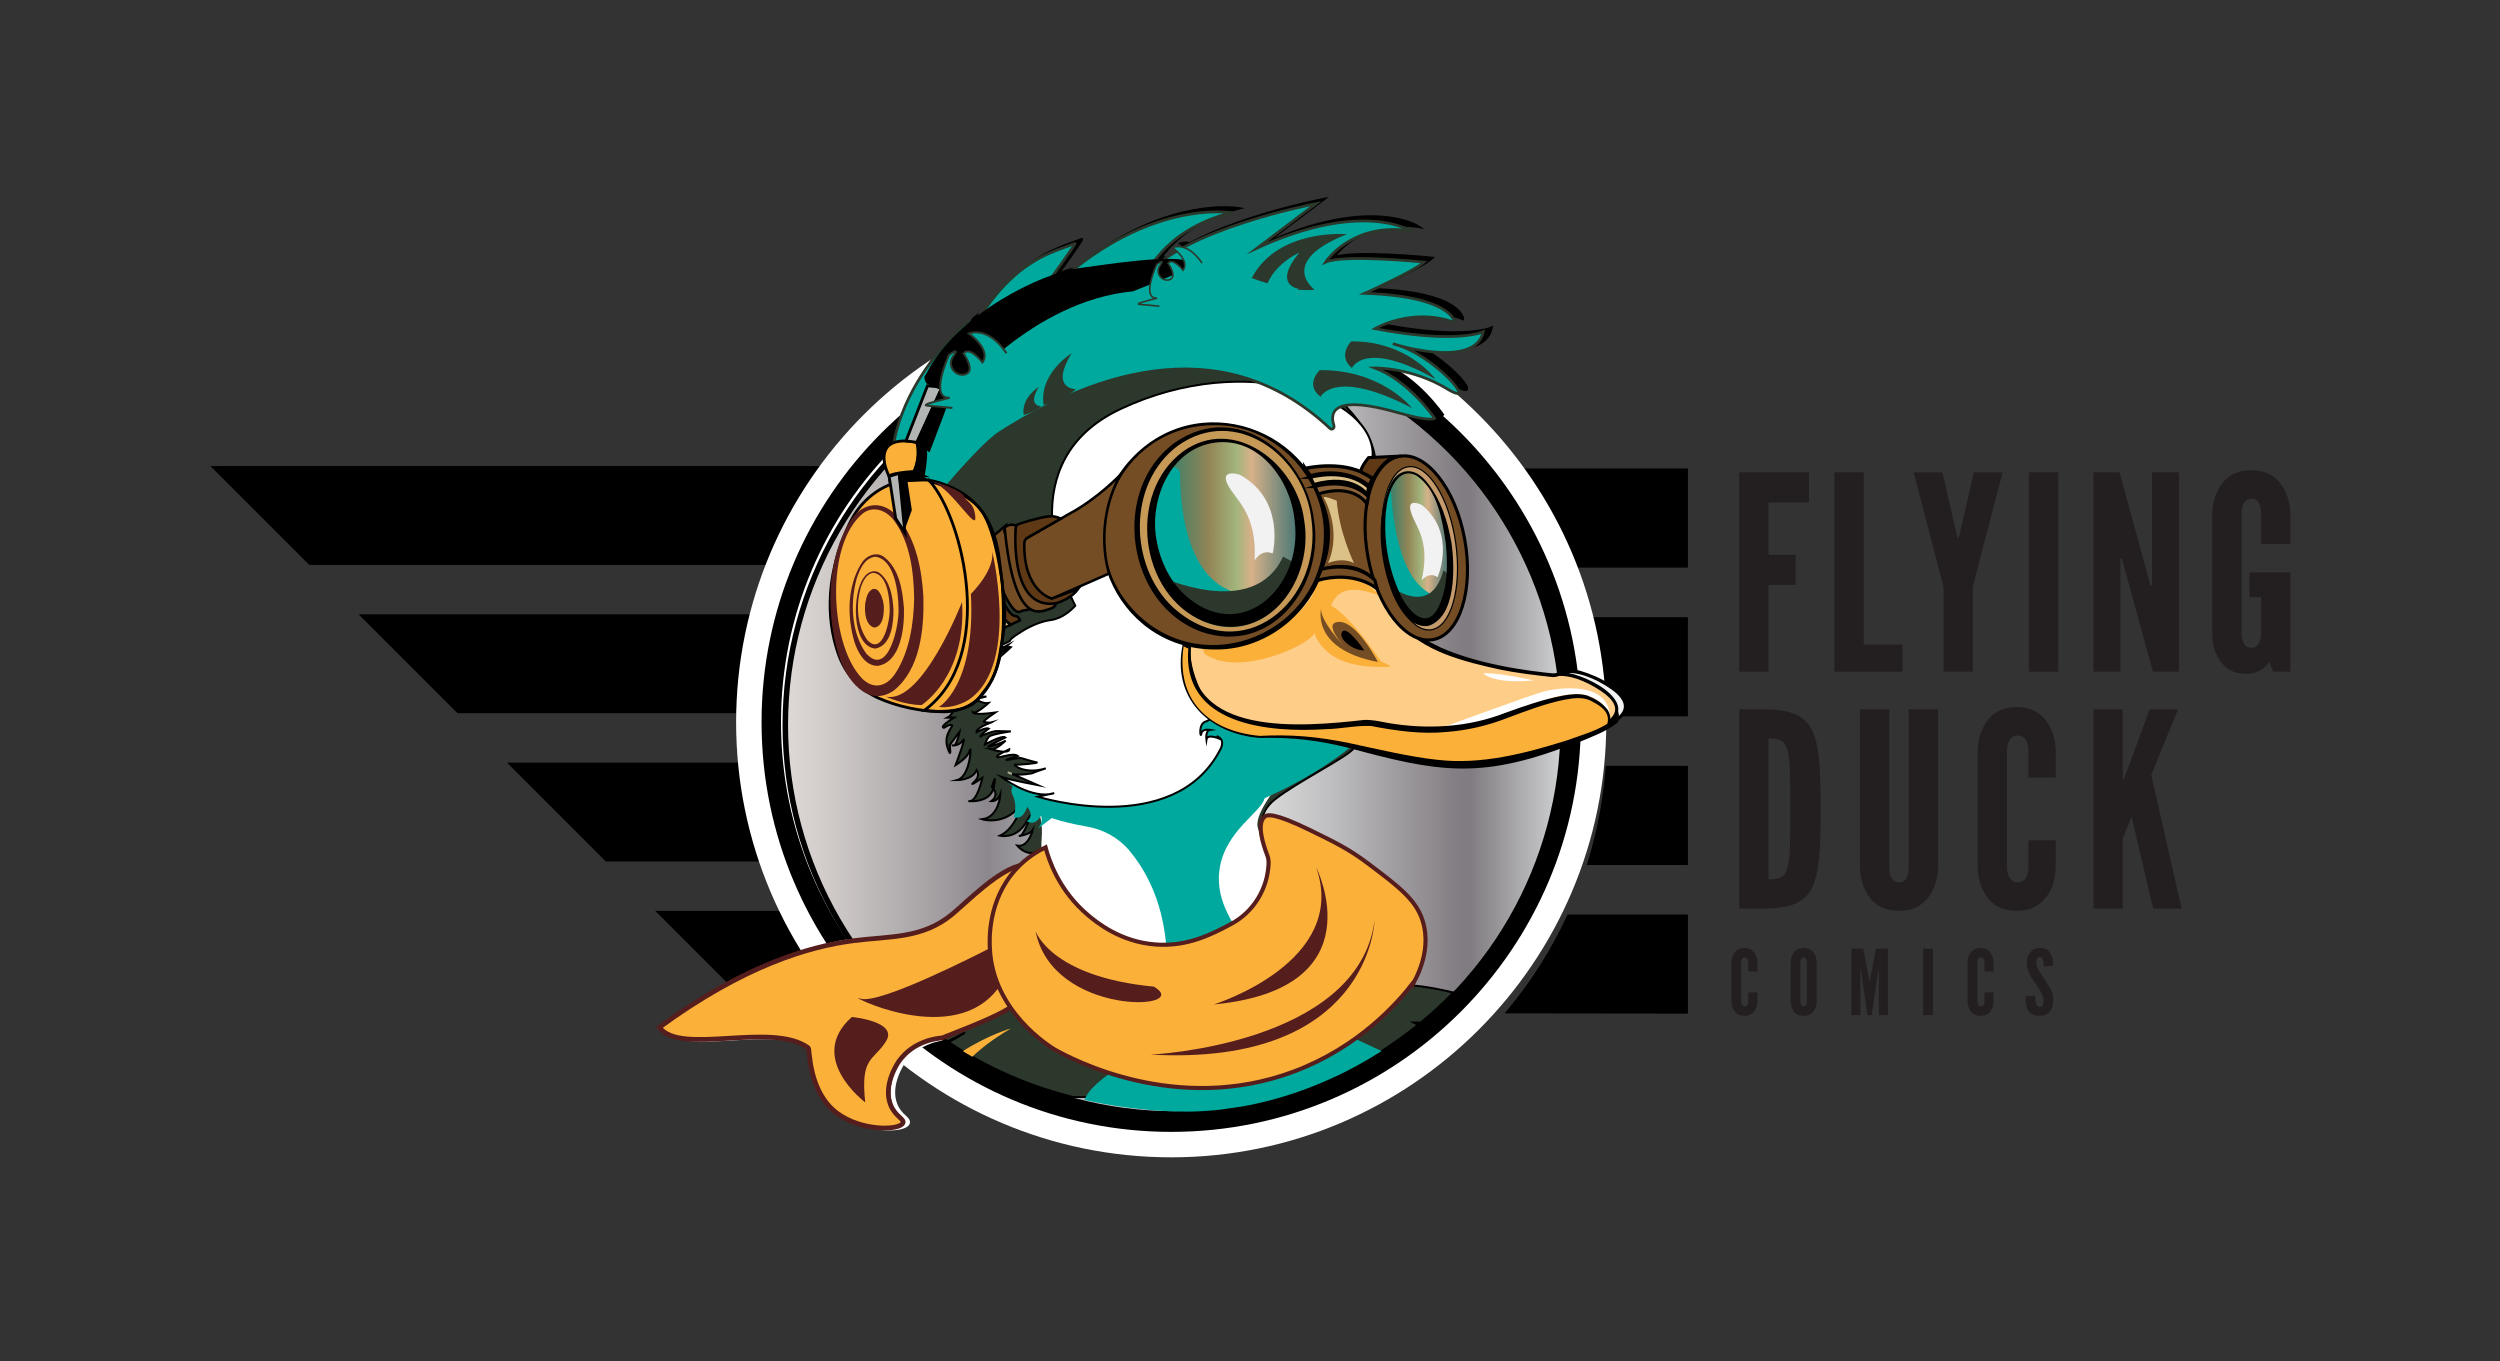 <?xml version="1.0" encoding="UTF-8"?>
<svg id="Layer_13" data-name="Layer 13" xmlns="http://www.w3.org/2000/svg" xmlns:xlink="http://www.w3.org/1999/xlink" viewBox="0 0 553.04 301.1"><rect x="0" y="0" width="553.04" height="301.1" fill="#333333" stroke="none"/>
  <defs>
    <style>
      .cls-1 {
        stroke-width: .72px;
      }

      .cls-1, .cls-2, .cls-3, .cls-4, .cls-5, .cls-6, .cls-7, .cls-8, .cls-9, .cls-10, .cls-11, .cls-12, .cls-13, .cls-14, .cls-15, .cls-16, .cls-17, .cls-18, .cls-19, .cls-20, .cls-21, .cls-22, .cls-23, .cls-24, .cls-25, .cls-26, .cls-27, .cls-28, .cls-29, .cls-30, .cls-31, .cls-32, .cls-33, .cls-34, .cls-35, .cls-36, .cls-37, .cls-38, .cls-39, .cls-40, .cls-41, .cls-42, .cls-43, .cls-44, .cls-45, .cls-46, .cls-47, .cls-48, .cls-49, .cls-50, .cls-51, .cls-52, .cls-53, .cls-54, .cls-55, .cls-56, .cls-57, .cls-58, .cls-59, .cls-60, .cls-61 {
        stroke-miterlimit: 10;
      }

      .cls-1, .cls-2, .cls-3, .cls-4, .cls-6, .cls-7, .cls-11, .cls-13, .cls-15, .cls-16, .cls-17, .cls-18, .cls-19, .cls-20, .cls-22, .cls-23, .cls-24, .cls-25, .cls-26, .cls-27, .cls-31, .cls-33, .cls-35, .cls-38, .cls-39, .cls-41, .cls-43, .cls-44, .cls-45, .cls-46, .cls-47, .cls-48, .cls-49, .cls-50, .cls-52, .cls-53, .cls-54, .cls-55, .cls-56, .cls-57, .cls-58, .cls-59, .cls-60 {
        stroke: #000;
      }

      .cls-1, .cls-18, .cls-19, .cls-62 {
        fill: #dbc187;
      }

      .cls-2, .cls-11, .cls-38, .cls-49, .cls-54, .cls-58, .cls-63, .cls-60 {
        fill: #f2f2f3;
      }

      .cls-2, .cls-26 {
        stroke-width: .7px;
      }

      .cls-3, .cls-4, .cls-64 {
        fill: none;
      }

      .cls-3, .cls-17, .cls-32, .cls-54 {
        stroke-width: .64px;
      }

      .cls-4, .cls-15, .cls-35, .cls-50 {
        stroke-width: .63px;
      }

      .cls-5, .cls-8, .cls-14, .cls-20, .cls-21, .cls-22, .cls-29, .cls-31, .cls-34, .cls-39, .cls-43, .cls-53, .cls-65 {
        fill: #fff;
      }

      .cls-5, .cls-9, .cls-30, .cls-51 {
        stroke: #2c382c;
      }

      .cls-5, .cls-9, .cls-41 {
        stroke-width: .61px;
      }

      .cls-6 {
        stroke-width: .72px;
      }

      .cls-6, .cls-13, .cls-15, .cls-17, .cls-25, .cls-26, .cls-27, .cls-28, .cls-66, .cls-32, .cls-36, .cls-41, .cls-42, .cls-44, .cls-45, .cls-55, .cls-59, .cls-61 {
        fill: #000;
      }

      .cls-7, .cls-10, .cls-20, .cls-30, .cls-52 {
        stroke-width: .45px;
      }

      .cls-7, .cls-35, .cls-37, .cls-40, .cls-67 {
        fill: #fbb03a;
      }

      .cls-8 {
        stroke-width: .49px;
      }

      .cls-8, .cls-14, .cls-21, .cls-28, .cls-29, .cls-34, .cls-42 {
        stroke: #fff;
      }

      .cls-68, .cls-64, .cls-69, .cls-70, .cls-66, .cls-71, .cls-72, .cls-73, .cls-74, .cls-67, .cls-75, .cls-62, .cls-76, .cls-77, .cls-65, .cls-63 {
        stroke-width: 0px;
      }

      .cls-68, .cls-52 {
        fill: #2c382c;
      }

      .cls-78 {
        clip-path: url(#clippath);
      }

      .cls-9, .cls-30, .cls-74, .cls-51 {
        fill: #00a99d;
      }

      .cls-10, .cls-12 {
        fill: #d1c79c;
        stroke: #aca88e;
      }

      .cls-11 {
        stroke-width: .27px;
      }

      .cls-12, .cls-22, .cls-59 {
        stroke-width: .46px;
      }

      .cls-13 {
        stroke-width: .77px;
      }

      .cls-69 {
        fill: #8f8277;
      }

      .cls-14 {
        stroke-width: .46px;
      }

      .cls-16, .cls-23, .cls-46 {
        stroke-width: .69px;
      }

      .cls-16, .cls-33, .cls-47, .cls-76, .cls-48 {
        fill: #754d25;
      }

      .cls-18, .cls-49, .cls-61 {
        stroke-width: .57px;
      }

      .cls-19, .cls-48, .cls-56 {
        stroke-width: .57px;
      }

      .cls-70 {
        fill: url(#Copper_Patina);
      }

      .cls-21 {
        stroke-width: .57px;
      }

      .cls-23, .cls-56 {
        fill: #5f3916;
      }

      .cls-24 {
        fill: #c59b6c;
        stroke-width: .27px;
      }

      .cls-79 {
        clip-path: url(#clippath-1);
      }

      .cls-80 {
        clip-path: url(#clippath-3);
      }

      .cls-81 {
        clip-path: url(#clippath-2);
      }

      .cls-25 {
        stroke-width: .36px;
      }

      .cls-27, .cls-29, .cls-36, .cls-53, .cls-60 {
        stroke-width: .61px;
      }

      .cls-28 {
        stroke-width: 1.05px;
      }

      .cls-71 {
        fill: #561d1d;
      }

      .cls-31 {
        stroke-width: .44px;
      }

      .cls-72 {
        fill: #231f20;
      }

      .cls-32, .cls-36, .cls-61 {
        stroke: #f2f2f3;
      }

      .cls-33 {
        stroke-width: .72px;
      }

      .cls-34 {
        stroke-width: .28px;
      }

      .cls-37 {
        stroke-width: 1.05px;
      }

      .cls-37, .cls-40 {
        stroke: #561d1d;
      }

      .cls-38 {
        stroke-width: .48px;
      }

      .cls-39 {
        stroke-width: .76px;
      }

      .cls-40 {
        stroke-width: .91px;
      }

      .cls-73 {
        fill: #c69957;
      }

      .cls-42 {
        stroke-width: .91px;
      }

      .cls-43 {
        stroke-width: .56px;
      }

      .cls-44 {
        stroke-width: 1.23px;
      }

      .cls-45 {
        stroke-width: 1.23px;
      }

      .cls-46 {
        fill: #8c6339;
      }

      .cls-47 {
        stroke-width: .77px;
      }

      .cls-75 {
        fill: url(#Copper_Patina-2);
      }

      .cls-50 {
        fill: #b3b4b4;
      }

      .cls-51 {
        stroke-width: .36px;
      }

      .cls-77 {
        fill: #fecd88;
      }

      .cls-55 {
        stroke-width: .49px;
      }

      .cls-57 {
        fill: url(#Silver);
        stroke-width: 1.22px;
      }

      .cls-58 {
        stroke-width: .73px;
      }
    </style>
    <clipPath id="clippath">
      <ellipse class="cls-64" cx="315.18" cy="120.62" rx="7.18" ry="17.37" transform="translate(-13.21 42.85) rotate(-7.62)"/>
    </clipPath>
    <clipPath id="clippath-1">
      <ellipse class="cls-64" cx="273.24" cy="117.3" rx="16.75" ry="20.78" transform="translate(-9.17 24.22) rotate(-4.99)"/>
    </clipPath>
    <linearGradient id="Silver" x1="173.72" y1="160.36" x2="345.83" y2="160.36" gradientUnits="userSpaceOnUse">
      <stop offset="0" stop-color="#e5e2df"/>
      <stop offset="0" stop-color="#ded9d6"/>
      <stop offset=".06" stop-color="#cfcac8"/>
      <stop offset=".18" stop-color="#a8a4a6"/>
      <stop offset=".26" stop-color="#8b878d"/>
      <stop offset=".52" stop-color="#f3f4f4"/>
      <stop offset=".58" stop-color="#e4e5e5"/>
      <stop offset=".7" stop-color="#bfbec0"/>
      <stop offset=".86" stop-color="#847f84"/>
      <stop offset=".88" stop-color="#807b80"/>
      <stop offset="1" stop-color="#d1d3d4"/>
      <stop offset="1" stop-color="#a7a9ac"/>
    </linearGradient>
    <linearGradient id="Copper_Patina" data-name="Copper Patina" x1="254.58" y1="118.04" x2="288.33" y2="118.04" gradientTransform="translate(11.78 -24.05) rotate(5.19)" gradientUnits="userSpaceOnUse">
      <stop offset="0" stop-color="#536f5f"/>
      <stop offset=".08" stop-color="#2e7e6b"/>
      <stop offset=".38" stop-color="#928556"/>
      <stop offset=".56" stop-color="#a2b47c"/>
      <stop offset=".66" stop-color="#d7b189"/>
      <stop offset=".85" stop-color="#7b8b7c"/>
      <stop offset=".96" stop-color="#497775"/>
    </linearGradient>
    <linearGradient id="Copper_Patina-2" data-name="Copper Patina" x1="305.69" y1="121.34" x2="321.13" y2="121.34" gradientTransform="translate(19.91 -42.4) rotate(7.99)" xlink:href="#Copper_Patina"/>
    <clipPath id="clippath-2">
      <ellipse class="cls-64" cx="313.41" cy="121.34" rx="7.16" ry="17.32" transform="translate(-13.32 42.62) rotate(-7.62)"/>
    </clipPath>
    <clipPath id="clippath-3">
      <ellipse class="cls-64" cx="271.6" cy="118.03" rx="16.7" ry="20.72" transform="translate(-9.24 24.08) rotate(-4.99)"/>
    </clipPath>
  </defs>
  <g>
    <path class="cls-45" d="M355.97,157.85h16.8v-20.7h-20.06c1.8,6.64,2.92,13.57,3.25,20.7Z"/>
    <path class="cls-45" d="M372.78,190.74v-20.7h-16.99c-.56,7.15-1.9,14.08-3.94,20.7h20.93Z"/>
    <path class="cls-45" d="M372.78,124.95v-20.7h-36.28c4.82,6.33,8.87,13.28,12.01,20.7h24.26Z"/>
    <path class="cls-45" d="M372.78,202.93h-25.62c-3.46,7.44-7.84,14.37-13,20.63l38.62.05v-20.68Z"/>
  </g>
  <g>
    <path class="cls-72" d="M388.77,219.52v2.02c-.02.6-.14,1.14-.36,1.6-.18.4-.46.78-.86,1.08-.4.32-.94.5-1.66.5s-1.28-.18-1.68-.5c-.4-.3-.66-.68-.84-1.08-.22-.46-.34-1-.36-1.6v-8.66c.02-.58.14-1.12.36-1.58.18-.4.44-.8.84-1.1s.96-.5,1.68-.5,1.26.2,1.66.5.68.7.86,1.1c.22.46.34,1,.36,1.58v2.02h-2.02v-2.02c0-.4-.1-.68-.32-.92-.1-.1-.28-.16-.5-.16-.38,0-.56.28-.66.54-.06.16-.08.34-.1.54v8.66c.02.42.14.7.34.92.1.1.24.16.42.16.46,0,.64-.24.74-.54.06-.14.08-.32.08-.54v-2.02h2.02Z"/>
    <path class="cls-72" d="M401.89,221.54c-.02.6-.14,1.14-.36,1.6-.18.4-.46.78-.86,1.08-.4.32-.94.5-1.66.5s-1.28-.18-1.68-.5c-.4-.3-.66-.68-.84-1.08-.22-.46-.34-1-.36-1.6v-8.66c.02-.58.14-1.12.36-1.58.18-.4.44-.8.84-1.1s.96-.5,1.68-.5,1.26.2,1.66.5.68.7.86,1.1c.22.46.34,1,.36,1.58v8.66ZM399.73,212.88c0-.4-.08-.68-.28-.92-.1-.1-.26-.16-.44-.16-.38,0-.56.28-.64.54-.06.16-.08.34-.08.54v8.66c0,.42.1.7.3.92.1.1.24.16.42.16.38,0,.56-.24.64-.54.06-.14.08-.32.08-.54v-8.66Z"/>
    <path class="cls-72" d="M413.13,224.56l-1.38-9.24-.08-.62h-.12v9.86h-2v-14.7h2.64l1.28,6.72.1.78h.04l.1-.78,1.28-6.72h2.64v14.7h-2v-9.86h-.12l-.08.62-1.38,9.24h-.92Z"/>
    <path class="cls-72" d="M425.43,209.86h2.16v14.7h-2.16v-14.7Z"/>
    <path class="cls-72" d="M441.01,219.52v2.02c-.02.6-.14,1.14-.36,1.6-.18.4-.46.78-.86,1.08-.4.32-.94.5-1.66.5s-1.28-.18-1.68-.5c-.4-.3-.66-.68-.84-1.08-.22-.46-.34-1-.36-1.6v-8.66c.02-.58.14-1.12.36-1.58.18-.4.44-.8.84-1.1s.96-.5,1.68-.5,1.26.2,1.66.5.68.7.86,1.1c.22.46.34,1,.36,1.58v2.02h-2.02v-2.02c0-.4-.1-.68-.32-.92-.1-.1-.28-.16-.5-.16-.38,0-.56.28-.66.54-.06.16-.08.34-.1.54v8.66c.02.42.14.7.34.92.1.1.24.16.42.16.46,0,.64-.24.74-.54.06-.14.08-.32.08-.54v-2.02h2.02Z"/>
    <path class="cls-72" d="M452.09,213.8c0-.48-.02-1.02-.16-1.44-.14-.4-.36-.68-.7-.68-.56.02-.74.6-.74,1.46,0,.5.22,1.02.54,1.58.32.56.74,1.14,1.16,1.76.5.74,1,1.5,1.38,2.24.38.74.64,1.5.64,2.3,0,.98-.16,1.9-.62,2.58-.46.68-1.2,1.12-2.38,1.12-1.38,0-2.16-.52-2.6-1.32-.44-.8-.54-1.86-.54-2.96l2.12-.2c0,.62.02,1.24.18,1.7.14.48.38.8.84.8.64,0,.88-.68.88-1.62,0-.48-.24-1.04-.56-1.62-.18-.28-.36-.58-.56-.88-.42-.6-.88-1.28-1.36-2.02s-.84-1.5-1.06-2.28c-.12-.38-.18-.78-.18-1.18,0-.8.18-1.66.64-2.32.46-.64,1.16-1.1,2.18-1.12,1.3-.02,2.06.52,2.48,1.3.42.8.54,1.78.54,2.6l-2.12.2Z"/>
  </g>
  <g>
    <path class="cls-44" d="M210.49,202.12h-64.06l20.64,20.64,56.38-.07c-5.15-6.24-9.51-13.15-12.96-20.57Z"/>
    <path class="cls-44" d="M204.94,136.52h-124.12l20.64,20.64h100.23c.33-7.11,1.44-14.02,3.24-20.64Z"/>
    <path class="cls-44" d="M221.12,103.72H48.03l20.64,20.64h140.47c3.13-7.4,7.18-14.33,11.98-20.64Z"/>
    <path class="cls-44" d="M201.89,169.32h-88.26l20.64,20.64h71.55c-2.03-6.61-3.37-13.52-3.93-20.64Z"/>
  </g>
  <g>
    <path class="cls-72" d="M400.17,111.15h-8.94v11.58h6v6.66h-6v19.2h-6.48v-44.1h15.42v6.66Z"/>
    <path class="cls-72" d="M405.81,104.49h6.48v38.1h8.58v6h-15.06v-44.1Z"/>
    <path class="cls-72" d="M432.93,118.58l.18.42h.12l.18-.42,3.24-14.1h6.36l-6.6,25.32v18.78h-6.48v-18.78l-6.6-25.32h6.36l3.24,14.1Z"/>
    <path class="cls-72" d="M448.83,104.49h6.48v44.1h-6.48v-44.1Z"/>
    <path class="cls-72" d="M469.95,125.6l-.54-2.04h-.36v25.02h-5.94v-44.1h5.76l6.3,22.98.54,2.04h.36v-25.02h5.94v44.1h-5.76l-6.3-22.98Z"/>
    <path class="cls-72" d="M500.19,120.33v-6.78c0-1.2-.24-2.04-.84-2.76-.3-.3-.78-.48-1.32-.48-1.14,0-1.68.84-1.92,1.62-.18.48-.24,1.02-.24,1.62v26.52c0,1.26.3,2.1.9,2.76.3.3.72.48,1.26.48,1.14,0,1.68-.72,1.92-1.62.18-.42.24-.96.24-1.62v-7.98h-2.58v-5.46h9.06v21.96h-3.84l-.78-2.1c-1.2,1.5-2.94,2.58-5.04,2.58s-3.54-.54-4.62-1.5c-1.08-.9-1.8-2.04-2.28-3.24-.54-1.38-.78-3-.72-4.8v-25.98c.06-1.74.42-3.36,1.08-4.74.54-1.2,1.32-2.4,2.52-3.3,1.2-.9,2.88-1.5,5.04-1.5s3.78.6,4.98,1.5c1.2.9,2.04,2.1,2.58,3.3.66,1.38,1.02,3,1.08,4.74v6.78h-6.48Z"/>
  </g>
  <polygon class="cls-66" points="333.32 152.31 337.17 150.59 335.24 150.64 333.32 152.31"/>
  <g>
    <g>
      <path class="cls-65" d="M259.09,251.05c-50.33,0-91.29-40.95-91.29-91.29s40.95-91.28,91.29-91.28,91.28,40.95,91.28,91.28-40.95,91.29-91.28,91.29Z"/>
      <path class="cls-65" d="M259.09,73.45c47.67,0,86.32,38.65,86.32,86.32s-38.65,86.32-86.32,86.32-86.32-38.65-86.32-86.32,38.65-86.32,86.32-86.32M259.09,63.52c-53.07,0-96.25,43.18-96.25,96.25s43.18,96.25,96.25,96.25,96.25-43.18,96.25-96.25-43.18-96.25-96.25-96.25h0Z"/>
      <path class="cls-66" d="M259.09,73.45c47.67,0,86.32,38.65,86.32,86.32s-38.65,86.32-86.32,86.32-86.32-38.65-86.32-86.32,38.65-86.32,86.32-86.32M259.09,69.15c-49.97,0-90.62,40.65-90.62,90.62s40.65,90.62,90.62,90.62,90.62-40.65,90.62-90.62-40.65-90.62-90.62-90.62h0Z"/>
    </g>
    <path class="cls-59" d="M209.25,228.71c10.15-5.85,29.47-15.22,55.6-17.48,26.54-2.3,47.45,3.83,58.47,7.92-3.3,3.38-7.47,7.13-12.63,10.76-7.5,5.28-14.68,8.62-20.4,10.75-.01,0-.03.02-.06.03-10.47,4.87-19.98,5.12-26.86,5.23-5.64.09-13.57-.29-22.94-2.4-5.42-1.38-12.05-3.61-19.16-7.31-4.7-2.44-8.69-5.05-12.02-7.51Z"/>
    <path class="cls-65" d="M287.85,241.52c-8.8,2.89-16.14,3.68-19.95,3.94-10.7.75-19.78-.75-26.41-2.48,1.9-2.22,4.2-4.56,6.97-6.85,3.05-2.51,10.95-8.9,23.22-11.59,5.76-1.26,16.62-3.65,27.54,1.78,3.71,1.84,6.42,4.09,8.19,5.8-4.59,3-11.15,6.64-19.56,9.4Z"/>
    <path class="cls-39" d="M232.1,223.03c-6.1,3.55-10.69,7.08-14.13,10.38-1.2-.68-2.37-1.37-3.52-2.08,9.16-5.88,18.42-8.75,17.65-8.29Z"/>
    <path class="cls-39" d="M299,219.72c6.61,2.47,11.73,5.17,15.68,7.84,1.06-.87,2.1-1.75,3.12-2.65-10.02-4.25-19.64-5.51-18.8-5.2Z"/>
    <path class="cls-59" d="M211.04,151.67s0,3.24-3.49,3.24c0,0,4.4.81,4.9-.4,0,0,.4,2.73-1.42,3.64h1.45s-2.68,1.62-2.47,2.12.82-.54,1.83-.52c1.01.02-1.82,1.84-.81,4.97,1.01,3.14.51-.51.51-.51l2.17-2.93s-.56,3.14-1.37,3.03,1.06.4,2.1-1.11c1.04-1.52-1.59,5.46-1.59,5.46,0,0,2.73-1.63,3.14-3.24.4-1.61.2,5.77-2.83,6.58,0,0,3.44,0,4.35-2.22,0,0,.99,1.21-.57,2.63s1.83-.91,1.83-.91c0,0-1.16,5.66-3.08,5.16,0,0,4.96.61,5.66-3.24s-.46.1-.46.1c0,0,1.89,1.69-.14,3.17,0,0,1.43.1,2.03-1.48,0,0-.31,4.99-4.01,5.49,0,0,5.48,1.72,9.03-3.94,0,0-1.5,5.97-5.14,7.58,0,0,3.4.83,5.64-2.68.11-.17.22-.36.32-.55,2.22-4.15-.71,3.41-1.52,3.32s1.92-.03,2.83-1.37c0,0-.91,3.92-3.44,3.51,0,0,1.92,2.33,4.15,1.42,0,0,.75.04,2.3,2.56,1.55,2.52,48.44-7.49,48.44-7.49,0,0-2.14-3.29,2.46-6.88,4.6-3.59,15.44-9.08,17.13-10.97,1.69-1.89,4.89-63.48,4.89-63.48,0,0,1.12-5.38-7.86-14.07-9.61-9.3-35.8-14.35-48.57-12.09-10.83,1.92-64.26,18.91-38.4,76.12Z"/>
    <path class="cls-53" d="M280.25,182.65c2.36,7.1,14.73,28.65,17.65,29.19,2.92.54-64.94,11.33-64.94,11.33,0,0,14.19-6.47,9.87-14.29-4.31-7.82-6.53-13.21-9.87-18.34s1.1-5.81-3.55-15.72c-4.65-9.9,61.02-8.02,61.02-8.02,0,0-11.6,11.59-10.18,15.85Z"/>
    <path class="cls-66" d="M285.78,222.97c-1.22,3.17-6.73,6.42-27.92,4.86.93-3.49,6.26-24.76-6.34-40.03-.01-.02-.03-.03-.04-.05-2.45-2.95-5.92-4.83-9.7-5.46-2.52-.42-5.07-1.02-7.62-1.83l-3.1,2.35c.12-.14,1.32-1.48.72-2.92,0,0-1.19,2.51-3.16,1.21,0,0,1.92-.96.1-3.16,0,0-.86,3.16-3.01,2.25,0,0,.75-1.73.12-3.98-.12-.44-.25-.74-.37-.96-.3-.53-.33-1.16-.04-1.69l.06-.11-2.09-1.79c.61.25,34.52,13.95,48.1-6.3-3.2-.28-6.4-.56-9.61-.85.3-.86,4.08-11.38,14.16-13.96,9.4-2.4,20.28,3.11,24.93,13.73-4.69,3.85-11.29,8.06-19.6,11.76-.61,3.02-8.78,7.21-9.99,15.77-1.98,14.09,17.18,23.81,14.36,31.15Z"/>
    <path class="cls-12" d="M219.74,153.44s.09-.02.12-.04c-.03,0-.07.02-.12.04Z"/>
    <path class="cls-12" d="M220.76,159.23c.15-.05.25-.09.28-.1-.08.05-.18.08-.28.1Z"/>
    <path class="cls-12" d="M223.64,165.73c.6-.3,1.12-.54,1.12-.54-.02.41-.5.55-1.12.54Z"/>
    <path class="cls-12" d="M225.37,170.65c-.21-.05-.41-.11-.57-.2-.48-.24-.15-.1.57.2Z"/>
    <path class="cls-12" d="M234.74,174.9c-.37.12-.75.2-1.14.25l1.14-.25Z"/>
    <path class="cls-22" d="M305.37,100.13c-.61,11.66-15.3,48.35-35.66,57.64-.17.9-1.26,1.22-1.26,1.22-1.89.47-1.21,3.98-1.08,2.77.02-.15.06-.28.12-.39.44-.75,1.83-.49,1.83-.49-1.08.14-.81,2.16-.81,2.16.2-1.3,2.51-.35,2.69-.27-.09-.12-.73-.95.31-.06,1.11.94,0,2.67,0,2.67-10.34,19.73-40.42,10.34-40.42,10.34l2.5-.56c.39-.05.77-.13,1.14-.25l-1.14.25c-4.77.61-10.59-3.83-10.59-3.83,1.68.61,8.09,1.82,8.09,1.82,0,0-3.99-1.76-5.73-2.5,1.82.45,4.89-.2,4.65-.2s2.24-.84,2.84-1.04c-4.85,1.53-7.55-.99-6.75-.85.81.14,5.39-.34,4.72-.47-.68-.13-3.04-.81-3.37-.94-.34-.14-2.56.34-3.24.41-.67.06,2.43-.88,2.43-.88-1.08-.81-3.98.47-4.51.27-.44-.16.61-.76,1.5-1.21.62,0,1.1-.12,1.12-.54,0,0-.53.24-1.12.54-1.2-.01-2.92-.54-2.92-.54,1.24.07,3.12-1.83,3.24-1.95-.56.47-4.04,1.61-3.84,1.34.2-.27,3.78-2.03,3.78-2.03-.1-.09-.27-.12-.48-.1-1.24.09-4.04,1.66-4.04,1.66,0,0,.34-1.22.95-1.75.61-.54,4.78-1.15,4.78-1.15,0,0-1.75,0-2.96-.07-1.22-.07-3.85,1.22-3.85,1.22-.07-.27,1.89-1.75,1.89-1.75-.67-.34-2.7.81-2.7.81-.16-.84,2.39-1.86,3.28-2.19.1-.02.2-.05.28-.1-.04.01-.14.05-.28.1-.66.15-1.66-.1-1.66-.1-.2-.27,2.49-2.08,2.49-2.08-4.92.68-4.99-.07-4.99-.07.74.54,3.5-2.03,3.5-2.03-1.35.2-3.04-1.01-3.04-1.01.54.11,2.04-.3,2.61-.47-.99.22-2.61-.07-2.61-.07,0,0,2.23-.81,2.09-1.48-.14-.68,1.75-2.09,1.75-2.09-.74-.74-3.85,0-3.85,0,.39-.85,4.01-2.71,4.24-2.83-2.02.73-2.08,0-2.08,0,1.48-.27,5.87-4.45,5.87-4.45-1.08-.34-1.35,1.42-1.69,1.08-.35-.34.95-1.48.95-1.48-1.75.95-4.25,1.01-4.25,1.01,0,0,4.92-1.75,4.86-2.13-.07-.38,2.16-1.71,2.16-1.71,0,0,3.24-2.29,6.74-2.76,2.7-.36,4.72-2.32,5.51-3.19-2.72-5.38-14.4-32.18,10.07-43.67,28.22-13.25,56.6-2.46,55.92,10.46Z"/>
    <path class="cls-65" d="M236.63,137.62s2.62,8.7,7.68,11.12c0,0-.1,2.33-2.42,1.52,0,0,2.83,5.06-3.94,6.47,0,0,3.34,2.12,3.54,2.12s-11.73,4.96-15.57-8.5c0,0-2.43-10.32,10.72-12.74Z"/>
    <path class="cls-65" d="M233.5,171.66s2.43,1.66,4.75,1.05c2.33-.61-2.38,2.52-2.38,2.52,0,0,23.21,5.17,33.93-8.69,0,0,1.31-1.21-2.02-1.11,0,0-10.92,6.9-34.28,6.23Z"/>
    <g>
      <path class="cls-28" d="M232.84,209.58c-.98,3.4-2.69,9.3-7.81,12.92-2.5,1.76-6.81,3.62-15.56,7.05,0,0,0,0,0,0-.81.05-6.32.52-9.62,5.19-.22.31-3.62,5.27-1.84,9.69,1.02,2.54,3.04,3.1,2.74,3.96-.57,1.68-9.14,2-14.7-2.18-6.36-4.78-5.93-14.17-6.33-14.46-8.19-5.89-28.4,1.82-33.02-4.54,18.65-13.64,33.09-17.93,43.07-19.22,8.08-1.04,15.23-.38,21.88-5.85,3.23-2.66,10.59-10.26,15.71-10.93.3-.04,4.63-.58,4.63-.58,1.01,2.69,3.41,10.15.86,18.98Z"/>
      <path class="cls-29" d="M220.25,209.52c-2,1-24.89,12.81-28.98,11.28-4.1-1.53,19.24,10.87,29.85-1.38,10.6-12.25-.87-9.9-.87-9.9Z"/>
      <path class="cls-42" d="M314.25,216.96c3.22-6.15,2.5-10.7,2.06-12.52-1.28-5.26-5.19-8.21-12.42-13.65-4.19-3.16-7.29-4.67-12.83-7.37-8.18-3.99-9.53-3.42-10.08-2.96-1.84,1.53-.25,6.35.58,8.49.24.61.34,1.26.31,1.92,0,.03,0,.06,0,.09-.26,5.58-3.38,10.66-8.3,13.29-.04.02-.07.04-.11.06-4.02,2.13-9.49,5.03-16.65,4.5-7.75-.57-12.99-4.84-14.92-6.46-6.59-5.52-8.8-12.42-9.5-15.1-1.77.86-4.29,2.36-6.6,4.91-6.33,6.96-5.85,15.87-5.75,17.69.75,13.86,13.18,21.57,14.4,22.3,3.69,2.06,27.01,14.6,53.02,4.88,14.35-5.37,22.95-15.05,26.8-20.06Z"/>
      <path class="cls-8" d="M256.44,218.16c9.04,5.3-22.55,6.72-26.27-12.34,0,0,3.3,10.15,26.27,12.34Z"/>
      <path class="cls-21" d="M255.71,233.25s45.88-2.13,49.67-29.64c0,0-1.03,32.28-49.67,29.64Z"/>
      <path class="cls-14" d="M269.72,222.12s30.07-9.36,22.71-30.42c0,0,13.66,26.95-22.71,30.42Z"/>
      <path class="cls-34" d="M192.36,243.83s-13.18-9.86-2.95-18.94c0,0,10.37.97,7.57,5.41-2.8,4.43-5.71,3.34-4.62,13.53Z"/>
    </g>
    <path class="cls-27" d="M295.93,94c.42.4,1.06-.08.87-.66-1.03-3.17.05-6.93,14.31-2.83,7.36,2.11,8.03,1.23,8.03,1.23,0,0-5.59-8.26-13.24-11.17,0,0,8.23-.1,15.94,4.6,7.7,4.7-2.97-7.91-11.99-9.97,0,0,18.19,5.81,20.08-2.67,0,0-5.8,2.79-24.03-.69,0,0,8.25-4.87,17.69-1.34,0,0-.41-5.82-19.97-6.49,0,0,10.99-4.92,13.15-6.94,0,0-17.88-1.79-21.85,0,0,0,5.76-8.95,18.84-6.94,0,0-10.52-6.94-34,3.8l13.02-9.84s-29.9,5.72-37.87,16.3c0,0,3.56-10.29,19.02-14.29,0,0-26.54-4.5-51.91,31,0,0,17.98-24.46,17.27-24.16-5.67,2.39-19.85,4.18-30.12,36.86l6.72-19.76s-26.2,20.74-14.31,47.93c0,0,15.65-19.62,21.02-23.06,18.31-11.72,48.28-24.46,73.32-.93Z"/>
    <g>
      <path class="cls-63" d="M299.66,125.18c.39.06.78.05,1.17,0,1.09-.14,4.39.66,10.91,11.75,0,0,5.01,9.03,33.57,11.8.44.04.88-.07,1.3-.22,2.71-.99,19.23,6.04,10.44,11.08-8.51,4.88-16.38,7.73-28.99,9.09,0,0-11.13.83-26.31-4.57-.08-.03-.17-.06-.25-.08-1.29-.35-11.89-3.1-20.37-1.92-6.99.97-13.49-6.34-15.64-13.65-.59-2-.85-4-.71-5.83.04-.54.19-1.07.45-1.53.56-.99,1.85-2.13,4.71-1.14,4.49,1.55,15.44.51,21.72-12.41.37-.76.97-1.37,1.71-1.74,1.19-.58,3.23-1.15,6.3-.65Z"/>
      <path class="cls-66" d="M299.73,124.78c.59.12,1.11-.09,1.76.02.67.13,1.24.43,1.76.75,3.9,2.83,6.34,7.11,8.85,11.11,1.98,2.75,5.26,4.43,8.3,5.89,4.25,1.89,8.78,3.15,13.36,4.07,2.28.51,4.61.81,6.92,1.17.93.07,4.24.6,5.14.54,1.75-.64,3.68.01,5.33.58,2.25.82,4.4,1.89,6.29,3.39,4.17,3.39,2.8,6.32-1.64,8.39-2.07,1.13-4.19,2.18-6.36,3.11-4.34,1.86-8.91,3.17-13.54,4.04-4.64.89-9.36,1.51-14.08.97-4.7-.39-9.35-1.27-13.9-2.51-4.51-1.32-8.91-2.95-13.6-3.51-4.64-.73-9.31-.97-13.99-.36-1.2.08-2.42-.11-3.56-.49-7.47-2.6-13.12-12.31-12.14-20.08.44-2.02,2.59-2.99,4.5-2.45.45.1,1.23.35,1.7.47,2.23.49,4.6.35,6.82-.24,5.37-1.35,9.72-5.33,12.49-10.04.26-.52.97-1.79,1.23-2.31,1.6-2.89,5.59-2.93,8.37-2.52h0ZM299.6,125.59c-2.55-.37-6.1-.43-7.55,2.06,0,0-.84,1.56-.84,1.56-.19.41-.66,1.16-.91,1.53-3.98,6.53-11.8,11.43-19.63,9.76-9.7-3.63-4.67,10.77-1.71,14.51,2.59,3.68,6.6,7.12,11.32,6.9,4.65-.59,9.45-.34,14.09.41,4.7.59,9.15,2.19,13.66,3.5,6.75,1.74,13.81,3.03,20.8,2.49,9.3-1,18.48-3.55,26.63-8.21,3.82-1.86,5.42-4.12,1.51-7.24-2.78-2.03-6.65-4.07-10.15-3.99-.5.19-1.32.36-1.87.23-3.73-.41-7.71-.88-11.37-1.65-7.51-1.65-17.32-3.99-22.27-10.34-2.41-3.88-4.8-8.11-8.52-10.85-.47-.29-.96-.55-1.45-.64-.51-.08-1.19.1-1.75-.03h0Z"/>
    </g>
    <path class="cls-65" d="M321.18,160.2s19.72-7.18,22.05-7.82,14.11-2.83,14.84,5.26c0,0-2.1-6.89-12.42-3.99-10.31,2.91-17.8,7.18-24.47,6.55Z"/>
    <g>
      <path class="cls-66" d="M263.33,142.12l1.45.52c-.84,12.75,8.89,20.3,38.18,16.7,2-.25,4.02.33,6,.68,4.49.81,14.81,1.92,25.43-2.12,14.16-5.39,17.53-4.92,19.53-3.86,1.4.75,4.73,2.37,3.8,5.47.61.81-21.53,10.66-36.96,8.94-16.02-1.79-23.45-6.78-40.43-6.03,0,0-20.03-.95-17-20.3Z"/>
      <path class="cls-66" d="M263.21,141.93c.58.15,1.23.33,1.82.54v.19c-1.2,16.56,17.75,17.67,29.98,16.8,3.4-.08,6.78-.92,10.18-.75,9.8,2,20.16,2.17,29.59-1.6,4.24-1.53,8.51-3.04,13.01-3.87,1.69-.29,3.52-.49,5.21.02,1.66.65,3.16,1.52,4.32,2.91.76.93,1.02,2.3.61,3.42l-.04-.2c.14.26-.01.36-.03.42-2.56,2.09-5.84,3.21-8.86,4.49-19.87,7.58-29.26,5.91-49.04.53-3.21-.78-6.45-1.44-9.73-1.79-3.29-.37-6.6-.47-9.92-.38-11.4-.95-19.54-8.88-17.11-20.73h0ZM263.45,142.32c-1.72,11.89,5.43,18.82,16.9,19.88,3.21-.17,6.67-.16,9.97.12,3.32.28,6.63.8,9.89,1.47,5.71,1.22,13.75,3.12,19.47,3.7,9.79,1.17,19.63-1.41,28.93-4.32,2.99-1.09,6.17-1.97,8.89-3.65.04-.02-.04-.03.04.14l-.04-.2c.32-1.03.06-2.13-.64-2.92-.68-.81-1.63-1.39-2.61-1.89-1.88-1.18-4.13-.87-6.29-.47-4.34.89-8.56,2.5-12.75,4.08-4.23,1.66-8.74,2.7-13.28,3.05-5.65.57-11.35-.25-16.88-1.31-3.27-.16-6.67.65-9.98.7-12.75.82-32.15-.89-30.56-18.07,0,0,.16.25.16.25-.42-.15-.81-.35-1.25-.56h0Z"/>
    </g>
    <path class="cls-66" d="M292.4,130.53c.67,2.1-.84,7.51,0,8.32,1.86,1.78-16.05,10.97-24.27,5.17,0,0-1.21-2.56,0-2.83,1.21-.27,16.45,2.29,24.27-10.65Z"/>
    <path class="cls-36" d="M306.82,131.03c-.18-.45-2.53-2.37-3.31-2.92-.9-.63-3.69-1.08-4.38-1.08-4.09-.01-5.95.36-6.56,2.02-.77,2.1-5.27,18.87,16.47,17.81,1.76-.09-5.31-2.05-8.76-5.27-1.04-.97-5.57-5.19-4.01-8.54,1.02-2.19,3-4.88,10.55-2.03Z"/>
    <path class="cls-65" d="M329.92,148.34s2.33,2.44,11.18,1.54c0,0-8.18-1.85-11.18-1.54Z"/>
    <g>
      <path class="cls-63" d="M307.47,146.02s-9.4-14.21-13.29-13.12c-2.7.75,5.44,14.79,13.29,13.12Z"/>
      <path class="cls-63" d="M294.01,133.68s-2.65,9.22,12.56,12.12c0,0-4.59-8.97-8.57-8.91-3.98.06,1.15,5.5,1.15,5.5,0,0-5.77-6.03-5.14-8.72Z"/>
      <path class="cls-66" d="M303.53,143.21s-3.87-5.67-4.9-4.11,2.65,4.3,4.9,4.11Z"/>
    </g>
    <path class="cls-55" d="M293.29,108.51s3.86,8.04.7,16.72c0,0,7.5-2.76,11.88,2.42,0,0-3.06-7.88-1.77-16.92,0,0-2.7-4.7-10.82-2.22Z"/>
    <circle class="cls-61" cx="270.26" cy="117.73" r="24.81"/>
    <ellipse class="cls-38" cx="272.72" cy="116.87" rx="19.56" ry="22.77" transform="translate(-13.6 39.05) rotate(-7.99)"/>
    <ellipse class="cls-66" cx="273.1" cy="117.31" rx="16.89" ry="20.8" transform="translate(-9.49 25.16) rotate(-5.19)"/>
    <ellipse class="cls-2" cx="315.09" cy="120.47" rx="10.91" ry="20.68" transform="translate(-16.53 58.65) rotate(-10.36)"/>
    <ellipse class="cls-11" cx="315.84" cy="120.55" rx="8.08" ry="18.26" transform="translate(-13.69 45.08) rotate(-7.99)"/>
    <ellipse class="cls-66" cx="315.18" cy="120.62" rx="7.42" ry="17.38" transform="translate(-13.71 44.99) rotate(-7.99)"/>
    <path class="cls-2" d="M292.57,106.88s7.37-2.32,11.85,2.24l-.32,1.61s-2.7-4.7-10.82-2.22l-.72-1.63Z"/>
    <path class="cls-58" d="M291.55,104.81s8.05-2.32,12.94,2.24l-.34,1.61s-2.95-4.7-11.81-2.22l-.79-1.63Z"/>
    <path class="cls-13" d="M290.43,102.85s9.44-2.23,14.93,2.34l-.78,1.51s-4.81-4.39-13.04-2.19l-1.11-1.65Z"/>
    <path class="cls-6" d="M294,125.23s7.11-2.14,11.88,2.42l.52,1.94s-4.8-4.31-13.44-1.83l1.04-2.53Z"/>
    <path class="cls-61" d="M249.45,104.22s-5.02,5.33-11.4,8.72l-9.91,5.66s-2.43,10.32,6.07,13.15l12.72-5.58s-3.67-10.64,2.53-21.94Z"/>
    <path class="cls-49" d="M235.98,113.91c-.78-.38-1.65-.52-2.51-.42-2.31.29-6.54,1.6-6.95,1.85-.89.53-1.7,11.48,3.39,16.44,1.22,1.19,3,1.64,4.65,1.17,1.75-.49,4.11-1.47,5.51-3.38l-5.87,2.16s-6.37-1.59-6.1-12.37c.01-.48.27-.91.68-1.15l7.39-4.22-.19-.09Z"/>
    <path class="cls-49" d="M219.51,119.26l4.6-3.84s2.54,14.31,4.43,15.78c0,0,1.79,2.33,3.66,2.38l-4.29.8c-.28.05-.53.16-.79.28-.69.31-3.05-.19-7.61-15.39Z"/>
    <path class="cls-49" d="M223.73,116.07s.63-1.1,2.5-.59c0,0-1.85,18.91,8.87,17.32,0,0,.02.93-1.57,1.31s-7.63,4.37-9.8-18.04Z"/>
    <path class="cls-18" d="M207.56,127.25l6.17-5.51s1.52,17.5,7.64,17.55l-5.56,2.58s-3.24,3.44-8.24-14.61Z"/>
    <path class="cls-49" d="M214.87,120.79l1.61-.97c.2-.12.46,0,.5.23.36,2.48,2.26,13.6,8.15,17.46l-4.22,1.98s-5.37-.41-7.19-17.75h0c.34-.37.72-.69,1.15-.94Z"/>
    <path class="cls-49" d="M217.22,119.69l1.62.66s4.53,15.22,7.26,15.25c.4,0,.74.29.89.65l.13.3-2,.96s-6.39-4.13-8.17-17.62c-.02-.15.13-.26.27-.21Z"/>
    <path class="cls-26" d="M311.37,100.13l-6.87.33s-1.56,1.84-1.77,3.1l2.87,1.51s2.37-4.94,5.77-4.94Z"/>
    <g class="cls-78">
      <g>
        <path class="cls-63" d="M318.38,131.76l-.15,2.98c-.03.61-.39,1.04-.85,1.01-4.61-.34-15.94-10.53-9.69-27.92.4-1.11,1.72-.58,1.81.73.42,6.57,2.04,18.14,8.2,21.8.42.25.71.83.68,1.41Z"/>
        <path class="cls-63" d="M321.09,125.41l2.03,1.9c0,5.75-6.58,21.41-14.21,1.36,0,0,9.29,7.78,12.17-3.26Z"/>
        <path class="cls-63" d="M316.25,127.69s1.62-2.04,3.55-.7c0,0,4.29-9.56-3.43-15.99,0,0-3.45-1.86-2.49,1.47.95,3.33,4.44,6.21,2.38,15.22Z"/>
      </g>
    </g>
    <g class="cls-79">
      <g>
        <path class="cls-63" d="M279.2,123.29s1.47-2.68,4.01-1.56c0,0,3.03-11.85-7.35-17.51,0,0-4.43-1.38-2.61,2.22,1.81,3.6,6.49,6.12,5.96,16.85Z"/>
        <path class="cls-63" d="M274.9,131.72l-.53,3.68c-.11.75-.74,1.32-1.49,1.32-7.48.05-24.97-11.34-13.11-33.37.76-1.4,2.87-.89,2.88.71.05,8.04,1.58,22.11,11.28,25.99.67.27,1.08.95.98,1.66Z"/>
        <path class="cls-60" d="M285.51,122.43l4.63,2.47c0,7.45-14.97,27.75-32.33,1.76,0,0,21.14,10.09,27.71-4.23Z"/>
      </g>
    </g>
    <path class="cls-66" d="M290.19,114.27c2.27,13.14-7.93,27.96-22.28,22.52-14.4-5.98-17.05-28.47-4.61-37.69,11.43-8.26,25.35,2.91,26.88,15.17h0ZM288.1,114.55c-.56-4.52-2.21-9.07-5.37-12.53-4.57-5.45-13.26-6.76-18.85-2.14-9.24,7.37-8.55,22.86-.46,30.76,12.61,11.79,26.62-1.41,24.68-16.09h0Z"/>
    <path class="cls-66" d="M322.88,119.3c.75,5.22,1.17,16.91-5.4,18.5-3.92.25-6.16-3.78-7.55-6.8-3.01-7.42-3.99-16.78-.76-24.27,1.41-3.11,4.49-4.5,7.21-1.92,3.88,3.78,5.56,9.28,6.5,14.48h0ZM321.62,119.46c-.79-5.29-1.77-11.74-6.47-15.02-4.32-2.27-6.36,3.85-6.71,7.15-.79,6.32.29,12.98,2.88,18.77,1.61,3.72,5.94,8.99,8.78,3.07,1.97-4.29,2-9.29,1.52-13.97h0Z"/>
    <path class="cls-65" d="M294.58,109.4s4.15,7.08.91,14.46c0,0,3.01-1.42,5.76,0,0,0-3.24-6.55-3.84-13.86,0,0-3.2-1.33-2.83-.61Z"/>
    <g>
      <path class="cls-54" d="M203.02,105.36c2.11-.21,4.25.01,6.27.68,4.65,1.53,11.67,4.74,13.23,16.79,1.8,13.83,1.48,12.96.2,20.93-1.07,6.66-4.89,13.92-14.11,13.02-.54-.05-6.15-.09-12.59-2.83-4.11-1.75-7.41-5.14-9.02-9.48-2.26-6.07-3.84-16.3,2.36-29.48,2.41-5.13,7.1-8.72,12.49-9.49.38-.05.77-.1,1.17-.14Z"/>
      <path class="cls-3" d="M207.12,105.67c7.46,8.33,14.85,39.12-1.23,50.89,0,0,9.12,1.3,12.09-2.69,2.65-3.57,6.54-6.42,5.23-25.49,0,0-1.28-11.33-4.54-16.06-2.99-4.35-11.54-6.64-11.54-6.64Z"/>
      <g>
        <ellipse class="cls-69" cx="195.84" cy="133.06" rx="7.49" ry="16.13" transform="translate(-2.06 3.08) rotate(-.9)"/>
        <path class="cls-66" d="M204.15,132.82c.2,5.58-.95,16.29-7.9,17.27-3.85-.02-5.9-4.02-6.96-7.14-2.25-7.44-2.17-16.93,2.06-23.63,2.18-3.41,6.03-3.64,8.51-.39,3.07,3.93,4.03,9.04,4.3,13.9h0ZM202.51,132.85c0-4.6-1.25-15.03-7.02-15.53-3.19.37-4.67,3.9-5.55,6.62-1.98,7.15-1.58,16.35,2.89,22.46,2,2.61,4.68,2.4,6.42-.35,2.46-3.85,3.17-8.63,3.26-13.2h0Z"/>
      </g>
      <g>
        <ellipse class="cls-63" cx="195.21" cy="131.82" rx="9.48" ry="20.39" transform="translate(-2.04 3.07) rotate(-.9)"/>
        <path class="cls-66" d="M205.71,131.52c.14,6.97-.69,15.87-6.55,20.6-5.88,4.07-10.76-2.67-12.25-7.8-2.85-9.17-2.69-21.65,2.61-29.88,2.81-4.32,7.57-4.61,10.76-.49,3.88,4.97,5.09,11.43,5.43,17.57h0ZM203.65,131.55c-.1-5.79-.87-12.06-4.28-16.88-1.6-2.38-4.67-3.75-7.15-1.81-8.18,6.85-7.25,27.97-.8,35.82,2.57,3.32,5.89,3.03,8.11-.44,3.11-4.85,4.01-10.98,4.12-16.69h0Z"/>
      </g>
      <g>
        <ellipse class="cls-63" cx="195.25" cy="134.08" rx="5.54" ry="11.92" transform="translate(-2.07 3.07) rotate(-.9)"/>
        <path class="cls-66" d="M201.39,133.9c.12,4.19-.65,11.96-5.84,12.76-2.84-.01-4.36-2.97-5.15-5.28-1.66-5.67-1.63-12.32,1.52-17.46.99-1.62,3.15-2.67,4.89-1.53,3.52,2.59,4.26,7.44,4.57,11.51h0ZM200.18,133.92c0-3.47-.88-11.03-5.19-11.48-2.36.28-3.45,2.88-4.1,4.89-1.45,5.39-1.19,11.96,2.14,16.59,4.95,5.41,7.39-6.6,7.15-10.01h0Z"/>
      </g>
      <g>
        <ellipse class="cls-63" cx="194.81" cy="134.09" rx="3.84" ry="8.27" transform="translate(-2.08 3.07) rotate(-.9)"/>
        <path class="cls-66" d="M199.07,133.97c.06,2.97-.4,8.24-4.05,8.85-5.35-.58-5.1-12.48-2.51-15.78.65-1.1,2.19-1.86,3.39-1.06,2.44,1.8,2.95,5.16,3.17,7.99h0ZM198.23,133.99c-.02-2.45-.57-7.6-3.6-7.96-1.6.17-2.41,2.01-2.84,3.4-1.01,3.74-.83,8.3,1.48,11.51,3.48,3.72,5.11-4.54,4.96-6.95h0Z"/>
      </g>
      <g>
        <ellipse class="cls-66" cx="194.8" cy="133.8" rx="1.92" ry="4.13" transform="translate(-2.07 3.07) rotate(-.9)"/>
        <path class="cls-66" d="M196.93,133.74c0,1.53-.16,4.06-2.03,4.42-2.71-.4-2.54-6.15-1.26-7.88,1.97-2.37,3.35,1.85,3.28,3.46h0ZM196.51,133.75c-.04-1.3-.23-3.71-1.8-3.98-2.34.67-1.99,5.92-.69,7.46,1.77,1.84,2.55-2.26,2.49-3.48h0Z"/>
      </g>
      <path class="cls-17" d="M197.4,153.48s3.81,1.84,7.9,1.87c0,0,10.04-6.29,8.98-22.87,0,0-8.85,22.76-16.88,21Z"/>
      <path class="cls-17" d="M216.25,130.71s5.83-5.71,4.6-10.01c0,0,6.29,25.46-4.89,33.35,0,0-3,2.16-6.83,1.73,0,0,8.18-4.56,7.12-25.08Z"/>
      <path class="cls-17" d="M207.83,105.74s6.05,1.69,6.87,3.25c.82,1.56,2.28,1.45,2.53,4.67.25,3.22-4.78-5.68-9.4-7.92Z"/>
      <polygon class="cls-17" points="198.11 104.59 198.28 105.74 206.28 105.38 203.65 103.53 198.11 104.59"/>
      <polygon class="cls-54" points="198.11 104.59 200.33 103.95 201.6 117.13 199.55 113.96 198.11 104.59"/>
      <polygon class="cls-54" points="201.82 114.79 202.82 112.06 201.6 104.07 200.33 103.95 201.82 114.79"/>
      <path class="cls-54" d="M204.27,97.07s-5.04-1.23-6.68,1.2c-1.64,2.42.51,6.32.51,6.32,0,0,.23-.71,5.54-1.06,0,0,1.42-2.57.63-6.46Z"/>
      <path class="cls-32" d="M205.67,104.47l-2.02-.93s1.81-4.13.63-6.46c0,0,1.71.53,1.91,2.03s-.52,5.36-.52,5.36Z"/>
      <polygon class="cls-54" points="206.62 84.51 201.84 96.74 204.27 97.07 209.86 84.82 206.62 84.51"/>
      <polygon class="cls-54" points="211.54 86.58 209.86 84.82 204.27 97.07 206.92 98.81 211.54 86.58"/>
      <path class="cls-3" d="M212.82,86.3c-1.07-1.48-8.26-6.46-6.2-2.53,0,0-.43-.2,6.03,2.75.13.06.26-.1.17-.22Z"/>
      <path class="cls-54" d="M240.07,59.04c-8.32.95-27.13,10.15-33.84,23.2,0,0,4.76,1.73,6.42,4.28,0,0,16.42-20.76,39.13-22.93l12.96-5.25c-.41-3.23-21.45.34-24.67.7Z"/>
    </g>
    <path class="cls-59" d="M224.13,77.29s-3.61-5.94-8.32-4.39c0,0,5.06,3.61,3,6.41,0,0-2.8-3.69-4.22-1.98,0,0,2.66,3.66.64,4.57s-4.54-1.64-2.87-3.94c1.67-2.3-.97-.27-.97-.27,0,0-4.49,9.75.16,9.49,0,0-4.71,1.15-5.22,1.5s.89.22,5.83.76"/>
    <path class="cls-25" d="M267.52,57.28s-2.85-4.68-6.56-3.46c0,0,3.98,2.85,2.36,5.05,0,0-2.21-2.91-3.33-1.56,0,0,2.1,2.88.5,3.6-1.6.72-3.58-1.3-2.26-3.11s-.76-.21-.76-.21c0,0-3.53,7.69.12,7.48,0,0-3.71.9-4.11,1.18s.7.17,4.59.6"/>
    <path class="cls-22" d="M293.83,86.95s3.07-6.45,20.26,2.49c0,0-6.71-8.53-20.45-8.39,0,0-3.41,3.18.18,5.91Z"/>
    <path class="cls-31" d="M300.79,80.57s2.81-6.45,18.56,2.49c0,0-6.15-8.53-18.73-8.39,0,0-3.12,3.18.17,5.91Z"/>
    <path class="cls-43" d="M292.52,63.18s-8.46-6.13,7.16-12.31c0,0-15.23-1.4-21.12,9.72,0,0,8.45,3.3,13.96,2.59Z"/>
    <path class="cls-66" d="M288.94,62.98s-5.84-.72.17-8.02c0,0-7.89,3.46-7.75,10.55,0,0,5.06-.68,7.58-2.53Z"/>
    <path class="cls-63" d="M252.4,88.8s-5.84.71-1.76-7.82c0,0-6.82,5.26-4.99,12.1,0,0,4.75-1.88,6.75-4.28Z"/>
    <path class="cls-63" d="M245.16,92.76s-3.19.39-.96-4.27c0,0-3.72,2.87-2.72,6.6,0,0,2.59-1.02,3.68-2.34Z"/>
  </g>
  <g>
    <path class="cls-72" d="M384.75,201v-44.1h5.1c6,0,9.24,1.2,10.98,4.56,1.68,3.36,1.92,8.88,1.92,17.52s-.24,14.1-1.92,17.46c-1.74,3.36-4.98,4.56-10.98,4.56h-5.1ZM391.23,194.52c2.22,0,3.48-.24,4.14-2.4.3-1.02.54-2.58.6-4.68.06-2.1.06-4.92.06-8.52s0-6.42-.06-8.52c-.06-2.04-.3-3.6-.6-4.68-.66-2.1-1.92-2.34-4.14-2.34v31.14Z"/>
    <path class="cls-72" d="M428.73,156.9v35.04c-.06,1.8-.42,3.42-1.08,4.8-.54,1.2-1.38,2.34-2.58,3.24-1.2.96-2.82,1.5-4.98,1.5s-3.84-.54-5.04-1.5c-1.2-.9-1.98-2.04-2.52-3.24-.66-1.38-1.02-3-1.08-4.8v-35.04h6.48v35.04c0,1.26.3,2.1.9,2.76.3.3.72.48,1.26.48,1.14,0,1.68-.72,1.92-1.62.18-.42.24-.96.24-1.62v-35.04h6.48Z"/>
    <path class="cls-72" d="M454.77,185.88v6.06c-.06,1.8-.42,3.42-1.08,4.8-.54,1.2-1.38,2.34-2.58,3.24-1.2.96-2.82,1.5-4.98,1.5s-3.84-.54-5.04-1.5c-1.2-.9-1.98-2.04-2.52-3.24-.66-1.38-1.02-3-1.08-4.8v-25.98c.06-1.74.42-3.36,1.08-4.74.54-1.2,1.32-2.4,2.52-3.3,1.2-.9,2.88-1.5,5.04-1.5s3.78.6,4.98,1.5c1.2.9,2.04,2.1,2.58,3.3.66,1.38,1.02,3,1.08,4.74v6.06h-6.06v-6.06c0-1.2-.3-2.04-.96-2.76-.3-.3-.84-.48-1.5-.48-1.14,0-1.68.84-1.98,1.62-.18.48-.24,1.02-.3,1.62v25.98c.06,1.26.42,2.1,1.02,2.76.3.3.72.48,1.26.48,1.38,0,1.92-.72,2.22-1.62.18-.42.24-.96.24-1.62v-6.06h6.06Z"/>
    <path class="cls-72" d="M469.59,156.9v15.42h.24l.3-.72,5.4-14.7h6.3l-5.94,14.52,6.72,29.58h-6.3l-4.5-19.2-.18-.9h-.18l-.36.9-1.5,3.6v15.6h-6.48v-44.1h6.48Z"/>
  </g>
  <g>
    <circle class="cls-57" cx="259.77" cy="160.36" r="86.05"/>
    <path class="cls-52" d="M321.51,219.56c-1.15,1.19-2.34,2.35-3.57,3.47-.02.03-.04.05-.07.07-1.17,1.08-2.38,2.12-3.61,3.14-.18.15-.36.29-.54.44-2.56,2.08-5.25,4.02-8.06,5.81-.92.59-1.87,1.17-2.82,1.73-.05.04-.1.07-.15.09-1.6.94-3.23,1.83-4.88,2.67-.05.02-.09.05-.14.07-.43.21-.86.43-1.3.64-.17.08-.34.17-.51.24-2.38,1.13-4.81,2.16-7.28,3.07-.03.02-.06.03-.1.04-1.64.61-3.3,1.16-4.98,1.65h-46.16c-8.51-2.17-15.89-5.27-22.27-8.93-.71-.4-1.41-.81-2.09-1.24-1-.61-1.98-1.23-2.93-1.87-.48.2-.96.39-1.43.56.43-.23.85-.46,1.25-.68,3.33-1.81,5.15-3.01,1.67-1.12-.31.17-.61.32-.91.47-.35.17-.69.33-1.02.47-.62-.42-1.22-.84-1.82-1.27,2.58-1.2,5.07-2.78,7.3-4.4,3.07-2.22,5.62-4.52,7.17-5.98,1.02-.98,1.6-1.59,1.6-1.59.13-.02.4-.03.78-.05h0c.37-.01.86-.02,1.45-.03.62-.01,1.36-.02,2.2-.02,2.52-.02,5.97-.03,10.04-.02.62,0,1.27,0,1.92,0,5.25.01,11.37.04,17.8.09,4.07.03,8.26.07,12.43.1h.01c4.14.04,8.26.09,12.2.13h0c2.45.03,4.84.06,7.11.09h0c1.41.02,2.79.04,4.11.06h0c8.84.14,15.58.3,17.78.46.25.02.51.04.77.07,3,.26,6.18.89,9.02,1.57Z"/>
    <path class="cls-74" d="M295.86,237.94c-2.38,1.13-4.81,2.16-7.28,3.07-.03.02-.06.03-.1.04-1.64.61-3.3,1.16-4.98,1.65-.93.28-1.87.54-2.82.79l-2.47.59c-1.16.26-2.31.5-3.48.7l-4.82.7c-2.44.27-4.88.42-7.32.43l-3.42-.06c-.21,0-.43-.01-.64-.02-6.72-.35-12.9-1.22-18.6-2.51.06-.2.13-.4.25-.62.69-1.41,2.51-3.4,6.7-6.2,1.84-1.22,3.69-2.43,5.58-3.58h0c2.64-1.6,5.33-3.11,8.13-4.44h0c4.4-2.09,9.03-3.75,13.98-4.65.02,0,.03,0,.04,0,.97-.18,1.96-.32,2.96-.43.01,0,.02,0,.04,0,2.12-.24,4.3-.34,6.56-.28.41.01.81.03,1.22.06,0,0,4.45,2.03,9.93,4.55,3.32,1.52,7.01,3.23,10.32,4.78-.92.59-1.87,1.17-2.82,1.73-.05.04-.1.07-.15.09-1.6.94-3.23,1.83-4.88,2.67l-1.95.96Z"/>
    <path class="cls-67" d="M223.48,227.61c-3.62,2.11-6.35,4.21-8.39,6.16-.71-.4-1.41-.81-2.09-1.24,5.44-3.5,10.95-5.2,10.49-4.93Z"/>
    <path class="cls-7" d="M314.27,226.24c-.18.15-.36.29-.54.44-.62-.32-.99-.49-.99-.49.51-.02,1.02,0,1.54.05Z"/>
    <path class="cls-52" d="M209.59,152.29s0,3.23-3.48,3.23c0,0,4.39.81,4.89-.4,0,0,.4,2.72-1.41,3.63h1.45s-2.67,1.61-2.46,2.12.81-.54,1.82-.52c1.01.02-1.81,1.83-.81,4.96,1.01,3.13.5-.5.5-.5l2.17-2.92s-.55,3.13-1.36,3.02c-.81-.1,1.06.4,2.09-1.11s-1.59,5.45-1.59,5.45c0,0,2.72-1.63,3.13-3.23s.2,5.75-2.82,6.56c0,0,3.43,0,4.34-2.22,0,0,.99,1.21-.56,2.62s1.82-.91,1.82-.91c0,0-1.16,5.65-3.08,5.14,0,0,4.94.6,5.65-3.23.71-3.83-.46.1-.46.1,0,0,1.88,1.68-.14,3.16,0,0,1.43.1,2.02-1.48,0,0-.31,4.97-3.99,5.48,0,0,5.46,1.71,9.01-3.93,0,0-1.49,5.95-5.12,7.56,0,0,3.39.82,5.63-2.68.11-.17.22-.36.32-.55,2.22-4.13-.71,3.4-1.51,3.31s1.92-.03,2.82-1.37c0,0-.91,3.91-3.43,3.5,0,0,1.92,2.32,4.13,1.41,0,0,.75.04,2.29,2.55s48.29-7.47,48.29-7.47c0,0-2.13-3.28,2.45-6.86,4.58-3.58,15.39-9.06,17.07-10.94,1.68-1.89,4.88-63.29,4.88-63.29,0,0,1.12-5.36-7.83-14.02-9.58-9.27-35.69-14.31-48.42-12.05-10.8,1.91-64.06,18.85-38.29,75.88Z"/>
    <path class="cls-5" d="M278.59,183.18c2.36,7.08,14.69,28.56,17.59,29.1s-64.74,11.29-64.74,11.29c0,0,14.14-6.45,9.84-14.25-4.3-7.8-6.51-13.17-9.84-18.28-3.33-5.11,1.09-5.79-3.54-15.67-4.63-9.87,60.83-7.99,60.83-7.99,0,0-11.56,11.56-10.15,15.8Z"/>
    <path class="cls-74" d="M284.1,223.37c-1.22,3.16-6.71,6.4-27.83,4.84.93-3.48,6.24-24.68-6.32-39.91-.01-.02-.03-.03-.04-.05-2.44-2.94-5.9-4.82-9.67-5.44-2.51-.42-5.05-1.02-7.59-1.83l-3.09,2.35c.12-.14,1.32-1.48.72-2.91,0,0-1.18,2.5-3.15,1.21,0,0,1.91-.96.1-3.15,0,0-.85,3.15-3,2.25,0,0,.75-1.73.12-3.97-.12-.44-.25-.74-.36-.95-.3-.52-.33-1.16-.04-1.69l.06-.11-2.08-1.79c.61.25,34.42,13.91,47.95-6.28-3.19-.28-6.38-.56-9.58-.84.29-.86,4.07-11.34,14.11-13.91,9.37-2.4,20.22,3.1,24.86,13.68-4.67,3.84-11.26,8.03-19.54,11.73-.61,3.01-8.75,7.19-9.96,15.73-1.98,14.05,17.13,23.74,14.32,31.05Z"/>
    <path class="cls-10" d="M218.26,154.06s.09-.02.12-.04c-.03,0-.07.02-.12.04Z"/>
    <path class="cls-10" d="M219.28,159.83c.15-.05.24-.09.28-.1-.08.05-.18.08-.28.1Z"/>
    <path class="cls-10" d="M222.15,166.31c.59-.3,1.12-.54,1.12-.54-.02.41-.5.54-1.12.54Z"/>
    <path class="cls-10" d="M223.88,171.21c-.21-.05-.4-.11-.57-.2-.48-.24-.15-.1.57.2Z"/>
    <path class="cls-10" d="M233.22,175.45c-.37.12-.75.2-1.13.25l1.13-.25Z"/>
    <path class="cls-20" d="M303.62,100.91c-.61,11.63-15.25,48.21-35.55,57.46-.17.89-1.25,1.21-1.25,1.21-1.88.47-1.21,3.97-1.08,2.76.02-.15.06-.28.12-.39.44-.75,1.83-.49,1.83-.49-1.08.14-.81,2.15-.81,2.15.2-1.29,2.5-.34,2.68-.27-.09-.12-.73-.94.31-.06,1.11.94,0,2.66,0,2.66-10.31,19.67-40.29,10.31-40.29,10.31l2.5-.55c.39-.05.77-.13,1.13-.25l-1.13.25c-4.75.61-10.56-3.82-10.56-3.82,1.68.61,8.07,1.81,8.07,1.81,0,0-3.97-1.75-5.71-2.49,1.82.45,4.88-.2,4.64-.2s2.23-.83,2.83-1.03c-4.83,1.52-7.53-.98-6.73-.85.8.14,5.38-.34,4.7-.47-.68-.13-3.03-.81-3.36-.94-.34-.14-2.55.34-3.23.4-.67.06,2.42-.88,2.42-.88-1.08-.81-3.97.47-4.5.27-.44-.16.6-.76,1.5-1.21.62,0,1.1-.12,1.12-.54,0,0-.53.24-1.12.54-1.19-.01-2.91-.54-2.91-.54,1.24.07,3.11-1.82,3.23-1.94-.55.47-4.03,1.61-3.83,1.34.2-.27,3.77-2.02,3.77-2.02-.1-.09-.27-.12-.48-.1-1.24.09-4.03,1.65-4.03,1.65,0,0,.34-1.21.94-1.75.6-.54,4.77-1.14,4.77-1.14,0,0-1.75,0-2.95-.07-1.21-.07-3.83,1.21-3.83,1.21-.07-.27,1.88-1.75,1.88-1.75-.67-.34-2.69.81-2.69.81-.16-.84,2.39-1.86,3.27-2.18.1-.02.2-.05.28-.1-.04.01-.14.05-.28.1-.66.15-1.65-.1-1.65-.1-.2-.27,2.49-2.08,2.49-2.08-4.9.68-4.97-.07-4.97-.07.74.54,3.49-2.02,3.49-2.02-1.34.2-3.03-1.01-3.03-1.01.54.11,2.03-.3,2.6-.47-.99.22-2.6-.07-2.6-.07,0,0,2.22-.81,2.09-1.48-.14-.68,1.75-2.09,1.75-2.09-.74-.74-3.83,0-3.83,0,.39-.84,4-2.7,4.23-2.82-2.01.73-2.08,0-2.08,0,1.48-.27,5.85-4.44,5.85-4.44-1.08-.34-1.34,1.41-1.68,1.08-.34-.34.94-1.48.94-1.48-1.75.94-4.23,1.01-4.23,1.01,0,0,4.91-1.75,4.84-2.13-.07-.38,2.15-1.71,2.15-1.71,0,0,3.23-2.28,6.72-2.75,2.69-.36,4.71-2.31,5.49-3.18-2.71-5.36-14.35-32.08,10.04-43.53,28.13-13.21,56.42-2.45,55.75,10.42Z"/>
    <path class="cls-9" d="M294.22,94.8c.42.39,1.05-.08.87-.66-1.03-3.16.05-6.91,14.27-2.82,7.34,2.11,8.01,1.22,8.01,1.22,0,0-5.58-8.24-13.2-11.14,0,0,8.21-.1,15.89,4.59,7.68,4.68-2.96-7.88-11.95-9.94,0,0,18.13,5.79,20.02-2.66,0,0-5.78,2.79-23.95-.69,0,0,8.23-4.85,17.64-1.34,0,0-.4-5.8-19.91-6.47,0,0,10.95-4.91,13.11-6.91,0,0-17.83-1.78-21.78,0,0,0,5.74-8.92,18.78-6.91,0,0-10.49-6.91-33.89,3.79l12.98-9.81s-29.81,5.7-37.76,16.25c0,0,3.54-10.25,18.96-14.25,0,0-26.46-4.48-51.75,30.91,0,0,17.92-24.38,17.22-24.09-5.65,2.38-19.79,4.16-30.03,36.75l6.7-19.7s-26.12,20.68-14.26,47.79c0,0,15.6-19.56,20.95-22.98,18.26-11.69,48.14-24.39,73.09-.93Z"/>
    <g>
      <path class="cls-77" d="M297.94,125.89c.39.06.78.05,1.16,0,1.09-.14,4.38.66,10.87,11.72,0,0,5,9.01,33.46,11.77.44.04.88-.06,1.29-.22,2.7-.98,19.17,6.02,10.41,11.04-8.48,4.87-16.33,7.71-28.9,9.07,0,0-11.1.83-26.23-4.56-.08-.03-.17-.06-.25-.08-1.29-.35-11.86-3.09-20.3-1.92-6.97.97-13.45-6.32-15.59-13.6-.59-1.99-.85-3.99-.71-5.81.04-.54.19-1.06.45-1.53.56-.99,1.84-2.13,4.7-1.14,4.48,1.55,15.39.51,21.65-12.37.37-.76.97-1.37,1.7-1.73,1.19-.58,3.22-1.15,6.28-.64Z"/>
      <path class="cls-66" d="M298.01,125.48c.59.12,1.1-.09,1.75.02.67.13,1.23.43,1.76.75,3.89,2.82,6.32,7.08,8.82,11.07,1.98,2.74,5.25,4.42,8.27,5.87,4.24,1.88,8.75,3.14,13.32,4.06,2.28.5,4.59.81,6.9,1.17.93.07,4.23.6,5.12.53.52-.12,1.25-.37,1.8-.28,6.05.65,18.81,7.79,8.13,12.6-9.24,5.1-19.8,8.07-30.35,8.29-5.88-.15-11.72-1.15-17.38-2.7-4.5-1.31-8.88-2.94-13.56-3.5-4.62-.73-9.28-.97-13.95-.36-.6.08-1.2-.04-1.8-.06-8.38-1.44-14.91-12.3-13.85-20.44.43-2.01,2.58-2.98,4.49-2.44.45.1,1.23.35,1.7.47,2.22.49,4.58.35,6.8-.24,5.36-1.35,9.69-5.32,12.45-10.01.26-.51.96-1.78,1.23-2.31,1.59-2.88,5.57-2.92,8.35-2.51h0ZM297.87,126.29c-2.54-.37-6.08-.43-7.53,2.06,0,0-.84,1.56-.84,1.56-.19.41-.66,1.16-.91,1.53-3.97,6.51-11.76,11.39-19.57,9.73-9.67-3.62-4.66,10.74-1.7,14.47,2.59,3.66,6.58,7.09,11.28,6.88,4.64-.59,9.42-.34,14.05.41,4.68.59,9.12,2.18,13.62,3.49,6.73,1.73,13.77,3.02,20.73,2.48,9.28-.99,18.42-3.54,26.55-8.18,3.81-1.85,5.4-4.11,1.51-7.22-2.79-2.04-6.6-4.05-10.12-3.98-.5.19-1.32.35-1.86.22-3.71-.41-7.69-.88-11.33-1.64-7.49-1.65-17.26-3.97-22.2-10.31-2.4-3.87-4.78-8.08-8.5-10.82-.46-.29-.96-.54-1.45-.64-.51-.08-1.18.1-1.75-.03h0Z"/>
    </g>
    <path class="cls-65" d="M319.39,160.8s19.66-7.16,21.98-7.8c2.23-.61,14.06-2.82,14.79,5.24,0,0-2.1-6.87-12.38-3.97-10.28,2.9-17.74,7.15-24.4,6.53Z"/>
    <g>
      <path class="cls-67" d="M261.72,142.78l1.44.52c-.84,12.71,8.86,20.24,38.07,16.65,1.99-.25,4.01.33,5.98.68,4.48.81,14.76,1.92,25.35-2.12,14.11-5.38,17.48-4.91,19.47-3.84,1.4.75,4.72,2.37,3.78,5.46.61.81-21.46,10.62-36.84,8.91-15.97-1.78-23.38-6.76-40.3-6.02,0,0-19.97-.94-16.95-20.24Z"/>
      <path class="cls-66" d="M261.6,142.58c.58.15,1.22.32,1.82.54,0,0,0,.19,0,.19-1.01,19.89,24.78,17.47,38.26,15.96,1.74-.11,3.51.31,5.15.62,8.69,1.53,17.86,1.06,26.13-2.18,4.23-1.53,8.48-3.03,12.97-3.86,1.69-.29,3.51-.49,5.2.02,1.66.64,3.15,1.52,4.31,2.91.76.93,1.01,2.29.61,3.41l-.04-.2c.14.26-.01.36-.03.42-2.56,2.09-5.82,3.2-8.83,4.48-19.81,7.56-29.17,5.9-48.89.53-3.2-.78-6.43-1.44-9.7-1.79-3.28-.37-6.58-.47-9.89-.38-11.36-.94-19.48-8.85-17.05-20.66h0ZM261.83,142.97c-1.72,11.85,5.42,18.76,16.84,19.82,3.2-.17,6.65-.16,9.93.12,3.31.28,6.61.8,9.86,1.47,5.69,1.22,13.7,3.11,19.41,3.69,9.76,1.17,19.57-1.4,28.84-4.31,2.98-1.09,6.15-1.96,8.86-3.64.04-.02-.04-.03.04.14l-.04-.2c.31-1.03.06-2.12-.63-2.91-.68-.81-1.62-1.39-2.6-1.89-1.88-1.18-4.12-.87-6.27-.47-4.33.89-8.53,2.5-12.71,4.07-4.22,1.65-8.71,2.7-13.24,3.05-5.63.57-11.31-.25-16.82-1.31-3.26-.16-6.65.64-9.95.7-12.71.82-32.05-.88-30.46-18.02,0,0,.16.25.16.25-.42-.15-.81-.35-1.24-.56h0Z"/>
    </g>
    <path class="cls-67" d="M290.69,131.22c.67,2.09-.84,7.49,0,8.29,1.85,1.77-16,10.93-24.2,5.15,0,0-1.21-2.55,0-2.82s16.4,2.29,24.2-10.62Z"/>
    <path class="cls-67" d="M305.07,131.71c-.18-.45-2.52-2.36-3.3-2.91-.9-.63-3.67-1.07-4.37-1.08-4.08-.01-5.93.35-6.54,2.02-.77,2.09-5.26,18.81,16.42,17.76,1.76-.09-5.3-2.05-8.74-5.26-1.04-.97-5.55-5.18-4-8.51,1.02-2.18,2.99-4.86,10.52-2.02Z"/>
    <path class="cls-65" d="M328.1,148.97s2.32,2.43,11.15,1.54c0,0-8.16-1.85-11.15-1.54Z"/>
    <g>
      <path class="cls-67" d="M305.72,146.65s-9.37-14.16-13.25-13.08c-2.69.75,5.42,14.74,13.25,13.08Z"/>
      <path class="cls-76" d="M292.3,134.36s-2.64,9.19,12.52,12.09c0,0-4.58-8.94-8.55-8.88-3.97.06,1.14,5.48,1.14,5.48,0,0-5.75-6.01-5.12-8.69Z"/>
      <path class="cls-66" d="M301.79,143.86s-3.86-5.66-4.89-4.09c-1.03,1.56,2.64,4.29,4.89,4.09Z"/>
    </g>
    <g>
      <path class="cls-76" d="M291.59,109.26s3.85,8.02.7,16.67c0,0,7.48-2.75,11.84,2.41,0,0-3.05-7.85-1.76-16.87,0,0-2.69-4.68-10.78-2.21Z"/>
      <path class="cls-66" d="M291.81,109.36c.08,0,.04-.17.07-.08l.07.12c2.15,3.72,2.71,8.29,1.93,12.48-.24,1.44-.76,2.83-1.37,4.14l-.31-.31c4.09-1.37,9.2-1.02,12.11,2.48,0,0-.41.24-.41.24-1.89-5.44-2.54-11.29-1.78-16.99l.03.15c-.5-.75-1.27-1.39-2.09-1.84-2.55-1.43-5.53-.96-8.26-.39h0ZM291.36,109.16c3.64-1.41,9.04-1.37,11.24,2.34-.81,5.99,0,12.2,2.14,17.84l-.8-.85c-2.88-3.45-7.99-3.65-11.97-2.21,1.3-5.26.97-10.69-.35-15.91-.03-.13-.17-.63-.2-.77-.03-.15-.1-.25-.07-.45h0Z"/>
    </g>
    <g>
      <circle class="cls-76" cx="268.62" cy="118.46" r="24.73"/>
      <path class="cls-66" d="M293.84,118.46c.29,13.68-11.56,25.49-25.22,25.22-22.28-.14-33.45-27.14-17.69-42.9,15.76-15.73,42.76-4.57,42.91,17.69h0ZM292.86,118.46c.26-13.13-11.08-24.58-24.24-24.4-21.71,0-32.52,26.29-17.2,41.6,15.33,15.12,41.24,4.25,41.44-17.2h0Z"/>
    </g>
    <g>
      <ellipse class="cls-73" cx="271.08" cy="117.6" rx="19.5" ry="22.7" transform="translate(-13.72 38.83) rotate(-7.99)"/>
      <path class="cls-66" d="M290.66,114.85c2.45,14.54-9.22,30.19-24.81,24.95-16.78-6-20.33-31.65-5.82-41.98,13.53-9.26,28.73,2.53,30.63,17.03h0ZM290.11,114.93c-1.53-14.03-16.72-25.46-29.53-16.34-11.2,8.28-10.91,26.58-1.06,35.8,15.23,13.69,33.14-1.32,30.59-19.46h0Z"/>
    </g>
    <ellipse class="cls-70" cx="271.46" cy="118.04" rx="16.84" ry="20.73" transform="translate(-9.56 25.02) rotate(-5.19)"/>
    <ellipse class="cls-16" cx="313.31" cy="121.19" rx="10.88" ry="20.61" transform="translate(-16.69 58.35) rotate(-10.36)"/>
    <ellipse class="cls-24" cx="314.06" cy="121.27" rx="8.06" ry="18.21" transform="translate(-13.81 44.85) rotate(-7.99)"/>
    <ellipse class="cls-75" cx="313.41" cy="121.34" rx="7.4" ry="17.33" transform="translate(-13.83 44.75) rotate(-7.99)"/>
    <path class="cls-46" d="M290.87,107.64s7.35-2.32,11.82,2.23l-.31,1.6s-2.69-4.68-10.78-2.21l-.72-1.62Z"/>
    <path class="cls-1" d="M289.85,105.58s8.02-2.32,12.91,2.23l-.34,1.6s-2.94-4.68-11.78-2.21l-.78-1.62Z"/>
    <path class="cls-47" d="M288.74,103.62s9.41-2.22,14.89,2.33l-.78,1.5s-4.8-4.37-13-2.19l-1.11-1.65Z"/>
    <path class="cls-33" d="M292.29,125.93s7.09-2.14,11.84,2.41l.52,1.93s-4.78-4.3-13.4-1.83l1.04-2.52Z"/>
    <path class="cls-48" d="M247.88,104.99s-5.01,5.31-11.37,8.69l-9.88,5.65s-2.42,10.28,6.05,13.11l12.68-5.57s-3.66-10.61,2.52-21.88Z"/>
    <path class="cls-56" d="M234.45,114.65c-.78-.38-1.64-.52-2.5-.42-2.3.29-6.52,1.6-6.93,1.85-.89.53-1.7,11.44,3.38,16.39,1.22,1.19,3,1.63,4.64,1.17,1.74-.49,4.1-1.47,5.49-3.37l-5.85,2.16s-6.35-1.59-6.08-12.33c.01-.47.26-.91.68-1.15l7.37-4.21-.19-.09Z"/>
    <path class="cls-48" d="M218.03,119.98l4.59-3.83s2.54,14.27,4.42,15.73c0,0,1.78,2.32,3.65,2.37l-4.28.8c-.27.05-.53.16-.79.28-.69.31-3.04-.19-7.59-15.34Z"/>
    <path class="cls-48" d="M222.24,116.8s.63-1.1,2.49-.59c0,0-1.84,18.85,8.84,17.26,0,0,.02.92-1.56,1.3s-7.61,4.35-9.77-17.98Z"/>
    <path class="cls-19" d="M206.11,127.95l6.15-5.49s1.51,17.44,7.61,17.49l-5.55,2.57s-3.23,3.43-8.22-14.57Z"/>
    <path class="cls-19" d="M213.41,121.51l1.6-.97c.2-.12.46,0,.49.23.35,2.47,2.25,13.56,8.13,17.41l-4.2,1.97s-5.35-.41-7.16-17.7h0c.33-.37.72-.68,1.15-.94Z"/>
    <path class="cls-56" d="M215.75,120.41l1.61.66s4.52,15.17,7.24,15.2c.39,0,.73.29.89.65l.13.3-1.99.96s-6.37-4.12-8.15-17.56c-.02-.15.13-.26.26-.21Z"/>
    <path class="cls-23" d="M309.6,100.91l-6.85.33s-1.55,1.83-1.76,3.09l2.86,1.51s2.36-4.92,5.75-4.92Z"/>
    <g class="cls-81">
      <g>
        <path class="cls-74" d="M316.6,132.44l-.15,2.97c-.03.61-.39,1.04-.85,1-4.59-.34-15.89-10.49-9.66-27.84.4-1.1,1.72-.58,1.8.72.42,6.55,2.03,18.09,8.18,21.74.42.25.71.82.68,1.4Z"/>
        <path class="cls-68" d="M319.3,126.11l2.03,1.9c0,5.73-6.56,21.34-14.16,1.36,0,0,9.26,7.76,12.14-3.25Z"/>
        <path class="cls-63" d="M314.47,128.38s1.61-2.03,3.54-.69c0,0,4.28-9.53-3.42-15.94,0,0-3.44-1.86-2.48,1.46.95,3.32,4.42,6.19,2.37,15.17Z"/>
      </g>
    </g>
    <g class="cls-80">
      <g>
        <path class="cls-63" d="M277.53,124s1.47-2.67,4-1.56c0,0,3.02-11.81-7.33-17.45,0,0-4.41-1.38-2.61,2.21s6.47,6.1,5.94,16.8Z"/>
        <path class="cls-74" d="M273.25,132.4l-.53,3.67c-.11.75-.74,1.31-1.48,1.32-7.46.05-24.9-11.31-13.07-33.27.75-1.4,2.86-.88,2.87.71.05,8.01,1.57,22.04,11.24,25.91.67.27,1.08.94.97,1.66Z"/>
        <path class="cls-68" d="M283.83,123.14l4.61,2.46c0,7.43-14.93,27.66-32.23,1.76,0,0,21.07,10.06,27.62-4.22Z"/>
      </g>
    </g>
    <path class="cls-66" d="M288.49,115.01c2.27,13.1-7.9,27.87-22.21,22.46-14.35-5.96-16.99-28.38-4.59-37.58,11.39-8.23,25.27,2.9,26.8,15.12h0ZM286.41,115.29c-.79-8.96-7.89-18.8-17.85-17.34-9.73,1.43-14.32,12.6-12.74,21.43.75,4.51,2.8,8.81,5.98,11.95,12.57,11.75,26.54-1.41,24.6-16.04h0Z"/>
    <path class="cls-66" d="M321.08,120.02c.75,5.2,1.17,16.86-5.38,18.44-3.9.25-6.14-3.77-7.53-6.78-3-7.4-3.98-16.73-.76-24.19,1.83-3.88,5.31-4.34,8.07-1.03,3.18,3.82,4.77,8.72,5.59,13.56h0ZM319.83,120.19c-.79-5.28-1.76-11.71-6.45-14.97-4.31-2.26-6.34,3.83-6.69,7.13-.79,6.31.29,12.94,2.87,18.71,1.6,3.71,5.92,8.96,8.75,3.06,1.96-4.28,1.99-9.26,1.52-13.93h0Z"/>
    <path class="cls-62" d="M292.87,110.15s4.13,7.06.91,14.42c0,0,3-1.41,5.75,0,0,0-3.23-6.53-3.83-13.81,0,0-3.19-1.33-2.82-.6Z"/>
    <g>
      <path class="cls-35" d="M201.59,106.13c2.11-.21,4.23.01,6.25.67,4.63,1.52,11.64,4.73,13.19,16.73,1.79,13.79,1.48,12.92.2,20.87-1.07,6.64-4.87,13.88-14.06,12.98-.53-.05-6.13-.09-12.55-2.82-4.1-1.74-7.39-5.12-9-9.45-2.25-6.05-3.83-16.25,2.35-29.39,2.41-5.11,7.08-8.69,12.45-9.47.38-.05.76-.1,1.16-.14Z"/>
      <path class="cls-4" d="M205.68,106.44c7.44,8.3,14.81,39-1.23,50.73,0,0,9.1,1.29,12.05-2.69,2.64-3.55,6.52-6.4,5.21-25.41,0,0-1.28-11.3-4.52-16.01-2.98-4.33-11.51-6.62-11.51-6.62Z"/>
      <g>
        <ellipse class="cls-69" cx="194.43" cy="133.74" rx="7.47" ry="16.08" transform="translate(-2.07 3.06) rotate(-.9)"/>
        <path class="cls-66" d="M202.71,133.5c.2,5.56-.95,16.24-7.88,17.21-3.84-.02-5.88-4.01-6.94-7.12-2.24-7.42-2.16-16.87,2.06-23.56,2.18-3.4,6.01-3.63,8.48-.39,3.06,3.92,4.01,9.01,4.28,13.85h0ZM201.09,133.53c0-4.59-1.25-14.98-7-15.49-3.18.37-4.66,3.89-5.53,6.6-1.97,7.12-1.57,16.3,2.88,22.39,1.99,2.6,4.67,2.39,6.4-.35,2.45-3.83,3.16-8.61,3.25-13.16h0Z"/>
      </g>
      <g>
        <ellipse class="cls-67" cx="193.8" cy="132.51" rx="9.45" ry="20.33" transform="translate(-2.05 3.05) rotate(-.9)"/>
        <path class="cls-71" d="M204.28,132.2c.14,6.95-.68,15.82-6.53,20.54-5.86,4.05-10.73-2.66-12.21-7.78-2.84-9.15-2.68-21.58,2.6-29.79,2.81-4.31,7.54-4.6,10.72-.49,3.87,4.96,5.08,11.4,5.42,17.52h0ZM202.22,132.24c-.1-5.77-.86-12.02-4.26-16.83-1.6-2.37-4.65-3.74-7.13-1.8-8.16,6.83-7.23,27.88-.8,35.71,2.57,3.31,5.87,3.02,8.09-.44,3.1-4.84,4-10.94,4.11-16.63h0Z"/>
      </g>
      <g>
        <ellipse class="cls-67" cx="193.85" cy="134.76" rx="5.52" ry="11.88" transform="translate(-2.09 3.05) rotate(-.9)"/>
        <path class="cls-71" d="M199.97,134.58c.12,4.18-.65,11.93-5.82,12.72-2.84-.01-4.35-2.96-5.13-5.26-1.65-5.65-1.63-12.29,1.52-17.41.98-1.62,3.14-2.66,4.88-1.53,3.51,2.58,4.24,7.42,4.55,11.48h0ZM198.76,134.6c0-3.46-.87-10.99-5.17-11.44-2.35.27-3.44,2.87-4.09,4.88-1.45,5.38-1.19,11.92,2.13,16.54,4.94,5.39,7.37-6.58,7.13-9.98h0Z"/>
      </g>
      <g>
        <ellipse class="cls-67" cx="193.4" cy="134.77" rx="3.83" ry="8.24" transform="translate(-2.09 3.04) rotate(-.9)"/>
        <path class="cls-71" d="M197.65,134.65c.06,2.96-.4,8.21-4.04,8.83-5.34-.58-5.08-12.44-2.5-15.73.65-1.09,2.18-1.86,3.38-1.06,2.43,1.79,2.95,5.15,3.16,7.97h0ZM196.81,134.66c-.02-2.45-.57-7.58-3.59-7.94-1.6.17-2.4,2-2.84,3.39-1.01,3.73-.82,8.27,1.48,11.48,3.47,3.71,5.09-4.53,4.95-6.92h0Z"/>
      </g>
      <g>
        <ellipse class="cls-71" cx="193.4" cy="134.48" rx="1.92" ry="4.12" transform="translate(-2.08 3.04) rotate(-.9)"/>
        <path class="cls-71" d="M195.52,134.42c0,1.52-.16,4.04-2.02,4.41-2.7-.41-2.55-6.14-1.25-7.86,1.96-2.36,3.34,1.85,3.27,3.45h0ZM195.1,134.42c-.04-1.3-.23-3.7-1.79-3.97-2.32.65-1.98,5.92-.69,7.44,1.77,1.84,2.55-2.25,2.48-3.47h0Z"/>
      </g>
      <path class="cls-71" d="M195.99,154.1s3.79,1.84,7.88,1.87c0,0,10-6.27,8.95-22.8,0,0-8.82,22.69-16.83,20.93Z"/>
      <path class="cls-71" d="M214.78,131.39s5.81-5.69,4.59-9.98c0,0,6.27,25.38-4.87,33.25,0,0-3,2.16-6.81,1.73,0,0,8.15-4.54,7.09-25Z"/>
      <path class="cls-71" d="M206.39,106.51s6.04,1.69,6.85,3.24c.82,1.55,2.27,1.45,2.52,4.66s-4.76-5.66-9.38-7.9Z"/>
      <polygon class="cls-15" points="196.69 105.36 196.87 106.5 204.84 106.15 202.22 104.3 196.69 105.36"/>
      <polygon class="cls-50" points="196.69 105.36 198.91 104.72 200.17 117.85 198.14 114.69 196.69 105.36"/>
      <polygon class="cls-15" points="200.4 115.53 201.39 112.8 200.18 104.84 198.91 104.72 200.4 115.53"/>
      <path class="cls-35" d="M202.84,97.86s-5.02-1.22-6.66,1.19c-1.64,2.42.51,6.3.51,6.3,0,0,.23-.71,5.52-1.06,0,0,1.42-2.56.62-6.44Z"/>
      <path class="cls-15" d="M204.23,105.23l-2.01-.93s1.8-4.12.62-6.44c0,0,1.7.53,1.91,2.02.21,1.49-.52,5.35-.52,5.35Z"/>
      <polygon class="cls-50" points="205.18 85.34 200.42 97.53 202.84 97.86 208.41 85.65 205.18 85.34"/>
      <polygon class="cls-15" points="210.09 87.41 208.41 85.65 202.84 97.86 205.48 99.59 210.09 87.41"/>
      <path class="cls-15" d="M211.36,87.12c-1.06-1.47-8.24-6.44-6.18-2.52,0,0-.43-.2,6.01,2.74.13.06.26-.1.17-.22Z"/>
      <path class="cls-41" d="M238.94,59.61c-8.29.94-27.05,10.12-33.74,23.13,0,0,4.74,1.73,6.4,4.26,0,0,16.37-20.7,39.01-22.86l12.92-5.24c-.41-3.22-21.38.34-24.59.7Z"/>
    </g>
    <path class="cls-30" d="M222.64,78.14s-3.6-5.92-8.3-4.37c0,0,5.04,3.6,2.99,6.39,0,0-2.8-3.68-4.21-1.98,0,0,2.66,3.65.63,4.55s-4.53-1.64-2.86-3.93-.97-.27-.97-.27c0,0-4.47,9.72.16,9.46,0,0-4.69,1.14-5.2,1.5s.88.22,5.81.75"/>
    <path class="cls-51" d="M265.89,58.19s-2.84-4.67-6.54-3.45c0,0,3.97,2.84,2.35,5.04,0,0-2.2-2.9-3.32-1.56,0,0,2.09,2.87.5,3.59s-3.57-1.29-2.25-3.1c1.32-1.81-.76-.21-.76-.21,0,0-3.52,7.66.12,7.46,0,0-3.7.9-4.1,1.18s.7.17,4.58.59"/>
    <path class="cls-68" d="M292.13,87.77s3.06-6.43,20.2,2.48c0,0-6.69-8.51-20.38-8.37,0,0-3.4,3.17.18,5.89Z"/>
    <path class="cls-68" d="M299.06,81.41s2.81-6.43,18.51,2.48c0,0-6.13-8.51-18.67-8.37,0,0-3.12,3.17.17,5.89Z"/>
    <path class="cls-68" d="M290.81,64.08s-8.43-6.11,7.14-12.27c0,0-15.18-1.39-21.05,9.69,0,0,8.42,3.29,13.92,2.58Z"/>
    <path class="cls-74" d="M287.25,63.87s-5.82-.71.17-7.99c0,0-7.86,3.45-7.73,10.51,0,0,5.05-.67,7.56-2.52Z"/>
    <path class="cls-68" d="M238,86.08s-5.86.1-.94-7.94c0,0-7.3,4.51-6.19,11.49,0,0,4.9-1.37,7.14-3.55Z"/>
    <path class="cls-68" d="M230.34,89.87s-3.2.06-.51-4.33c0,0-3.99,2.46-3.38,6.27,0,0,2.68-.75,3.89-1.94Z"/>
    <g>
      <path class="cls-37" d="M231.75,209.7c-.98,3.39-2.68,9.27-7.79,12.88-2.49,1.76-6.79,3.61-15.51,7.02,0,0,0,0,0,0-.81.05-6.3.52-9.59,5.17-.22.3-3.61,5.25-1.84,9.66,1.02,2.53,3.03,3.09,2.74,3.95-.57,1.67-9.11,2-14.66-2.18-6.34-4.77-5.91-14.12-6.31-14.42-8.17-5.87-28.31,1.82-32.92-4.52,18.6-13.6,32.99-17.88,42.94-19.16,8.05-1.04,15.18-.38,21.81-5.84,3.22-2.65,10.56-10.23,15.66-10.9.3-.04,4.62-.58,4.62-.58,1.01,2.68,3.4,10.12.85,18.92Z"/>
      <path class="cls-71" d="M219.2,209.65c-2,.99-24.81,12.77-28.89,11.25-4.08-1.52,19.19,10.84,29.76-1.37,10.57-12.21-.86-9.87-.86-9.87Z"/>
      <path class="cls-40" d="M312.91,217.06c3.21-6.13,2.49-10.67,2.05-12.48-1.27-5.25-5.18-8.18-12.38-13.6-4.18-3.15-7.27-4.65-12.79-7.35-8.16-3.98-9.5-3.41-10.05-2.95-1.84,1.53-.25,6.33.58,8.46.24.61.34,1.26.31,1.91,0,.03,0,.06,0,.09-.26,5.56-3.37,10.63-8.28,13.25-.04.02-.07.04-.11.06-4,2.12-9.46,5.02-16.6,4.49-7.72-.57-12.95-4.82-14.88-6.44-6.57-5.5-8.77-12.38-9.47-15.06-1.77.86-4.27,2.35-6.58,4.89-6.31,6.94-5.83,15.83-5.73,17.63.75,13.81,13.14,21.5,14.36,22.23,3.68,2.06,26.92,14.56,52.86,4.86,14.3-5.35,22.88-15.01,26.71-20Z"/>
      <path class="cls-71" d="M255.27,218.26c9.01,5.28-22.48,6.7-26.19-12.3,0,0,3.29,10.12,26.19,12.3Z"/>
      <path class="cls-71" d="M254.55,233.3s45.74-2.12,49.52-29.55c0,0-1.03,32.19-49.52,29.55Z"/>
      <path class="cls-71" d="M268.52,222.2s29.98-9.33,22.64-30.33c0,0,13.62,26.87-22.64,30.33Z"/>
      <path class="cls-71" d="M191.39,243.85s-13.14-9.83-2.94-18.88c0,0,10.33.97,7.55,5.39-2.79,4.42-5.69,3.33-4.6,13.49Z"/>
    </g>
  </g>
</svg>